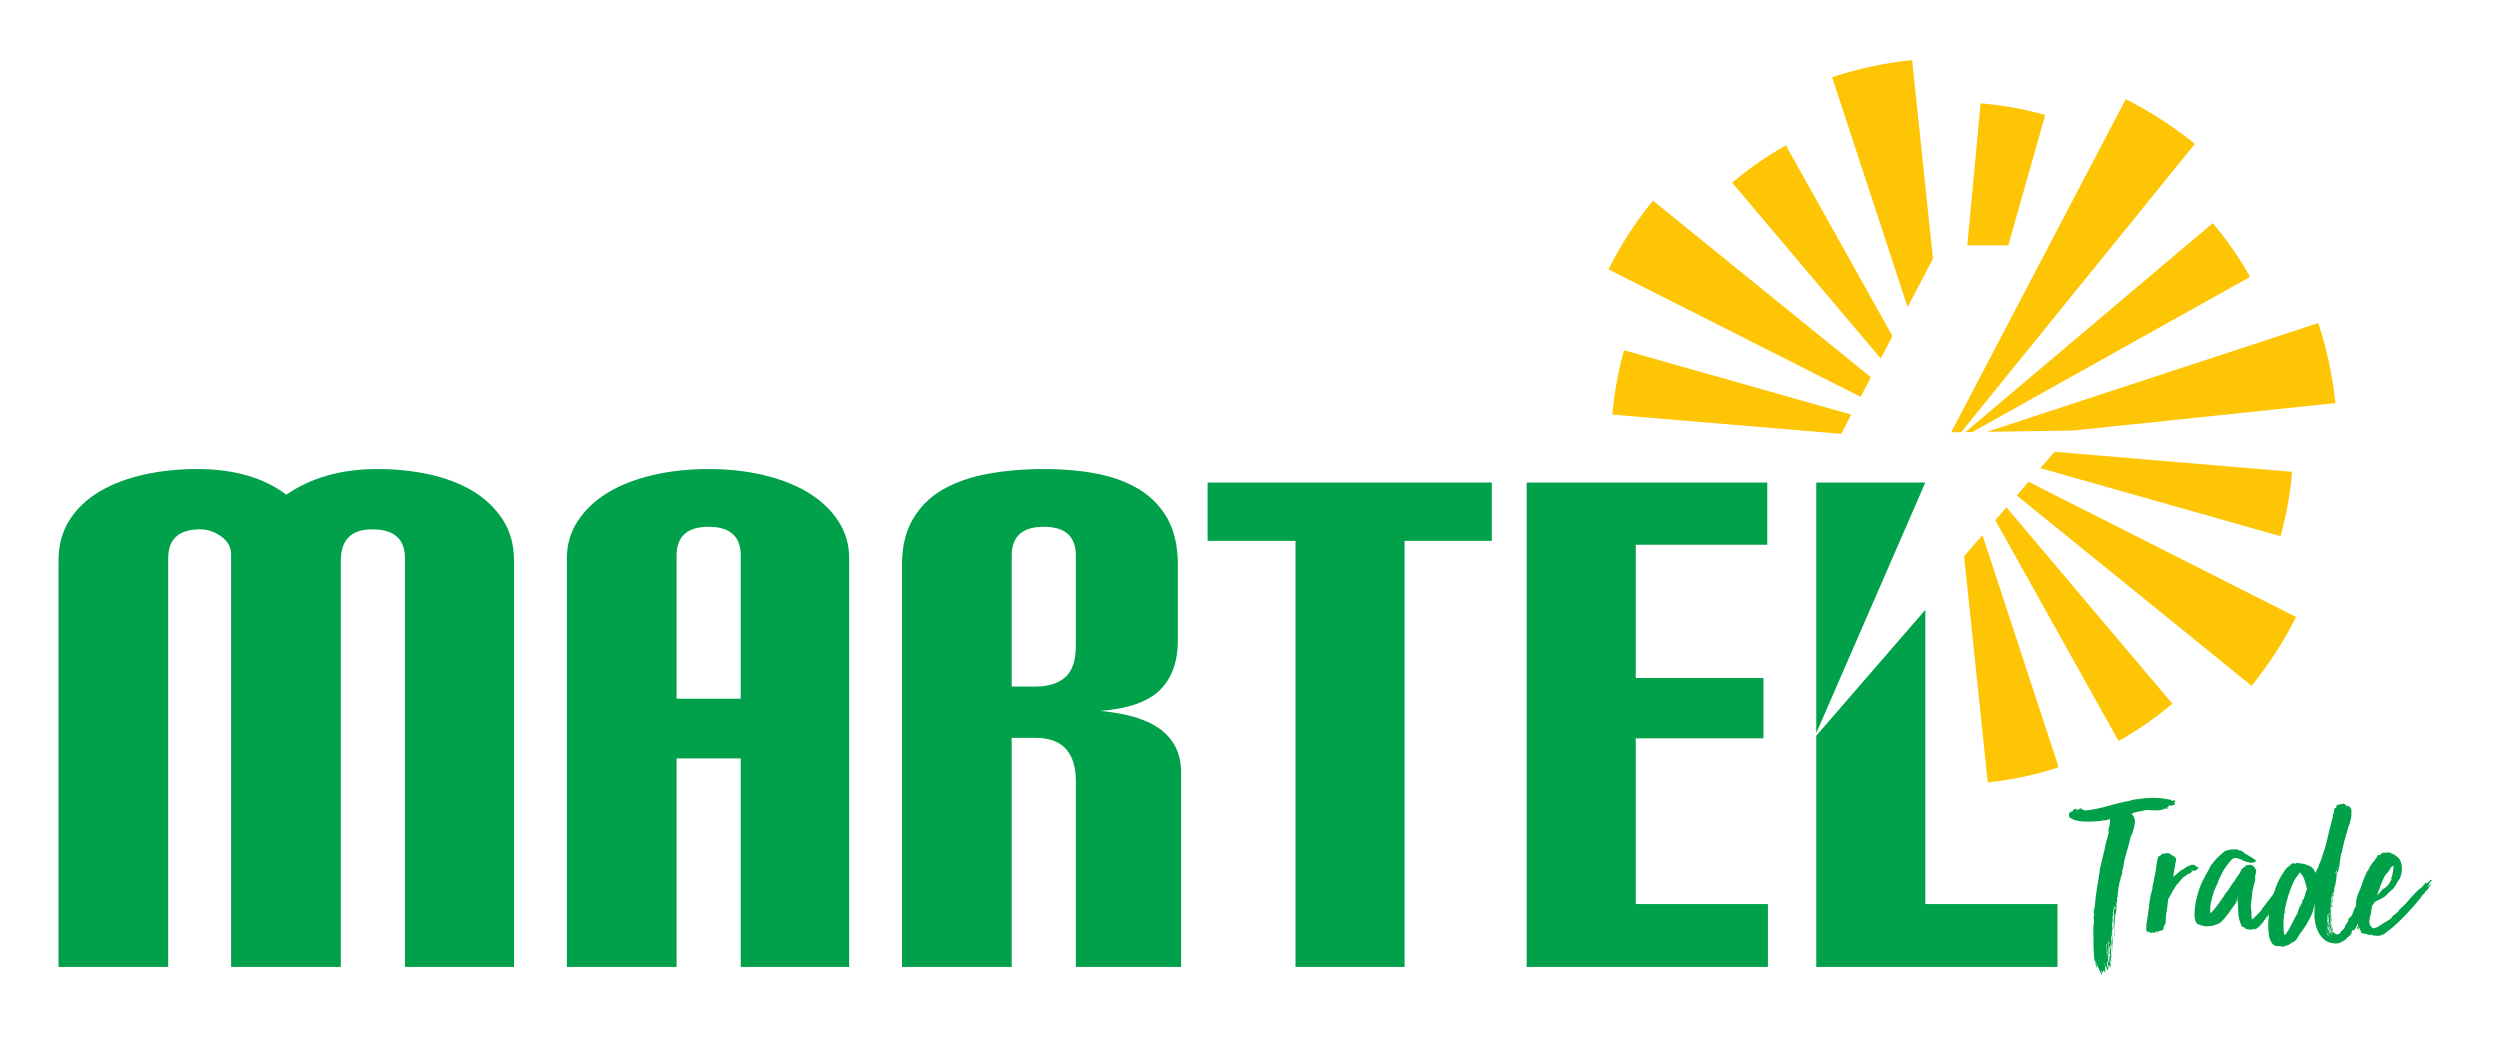 <?xml version="1.0" encoding="UTF-8"?>
<!-- Generator: Adobe Illustrator 27.0.0, SVG Export Plug-In . SVG Version: 6.00 Build 0)  -->
<svg xmlns="http://www.w3.org/2000/svg" xmlns:xlink="http://www.w3.org/1999/xlink" version="1.1" id="Layer_1" x="0px" y="0px" viewBox="0 0 451 191.89" style="enable-background:new 0 0 451 191.89;" xml:space="preserve">
<style type="text/css">
	.st0{fill-rule:evenodd;clip-rule:evenodd;fill:#FFFFFF;}
	.st1{fill:#FDC503;}
	.st2{fill:#00A14A;}
	.st3{fill:#00A149;}
</style>
<rect x="-73" y="-34.252" class="st0" width="595.276" height="283.455"></rect>
<path class="st1" d="M354.324,100.345l4.273,40.803c4.328-0.451,8.614-1.367,12.786-2.733L357.63,96.528l-2.674,3.087  L354.324,100.345z"></path>
<path class="st1" d="M382.194,133.676c3.391-1.896,6.639-4.136,9.696-6.725l-29.925-35.425l-0.051,0.058l-1.963,2.267  L382.194,133.676z"></path>
<path class="st1" d="M363.822,89.381l42.364,34.332c3.165-3.895,5.83-8.058,8.026-12.398l-48.254-24.4L363.822,89.381z"></path>
<path class="st1" d="M411.393,96.724c1.075-3.808,1.776-7.695,2.104-11.61l-42.853-3.607l-2.557,2.951L411.393,96.724z"></path>
<path class="st1" d="M373.965,77.673l47.338-4.957c-0.509-4.889-1.543-9.73-3.086-14.442l-59.764,19.622L373.965,77.673z"></path>
<path class="st1" d="M355.802,77.935l50.109-27.988c-1.895-3.391-4.136-6.639-6.724-9.695l-44.632,37.701L355.802,77.935z"></path>
<path class="st1" d="M353.801,77.964l42.148-52.009c-3.915-3.18-8.1-5.857-12.464-8.058l-31.456,60.005l-0.045,0.087L353.801,77.964  z"></path>
<path class="st1" d="M368.959,20.746c-3.821-1.079-7.724-1.78-11.653-2.107l-2.406,25.636h7.393L368.959,20.746z"></path>
<path class="st1" d="M344.95,10.838c-4.889,0.509-9.729,1.543-14.442,3.086L344.13,55.41l4.573-8.735L344.95,10.838z"></path>
<path class="st1" d="M322.181,26.229c-3.39,1.896-6.639,4.136-9.695,6.724l26.794,31.719l2.116-4.041L322.181,26.229z"></path>
<path class="st1" d="M298.19,36.192c-3.165,3.895-5.831,8.058-8.026,12.398l45.492,23.003l1.852-3.537L298.19,36.192z"></path>
<path class="st1" d="M292.981,63.182c-1.075,3.807-1.776,7.695-2.104,11.611l41.283,3.474l1.818-3.472L292.981,63.182z"></path>
<path class="st2" d="M85.325,88.606c-2.239-1.349-4.844-2.353-7.813-3.008c-2.971-0.655-6.117-0.985-9.433-0.985  c-6.482,0-11.962,1.545-16.436,4.63c-4.09-3.085-9.453-4.63-16.088-4.63c-3.319,0-6.482,0.33-9.491,0.984  c-3.01,0.656-5.672,1.66-7.987,3.009c-2.315,1.351-4.149,3.068-5.498,5.15c-1.35,2.084-2.025,4.554-2.025,7.409v73.267h19.791  l0.001-73.731c0-3.473,1.928-5.209,5.787-5.209c1.311,0,2.564,0.425,3.761,1.273c1.195,0.85,1.794,1.93,1.794,3.241v74.426h19.792  l0.001-73.268c0-3.781,1.89-5.672,5.671-5.672c3.936,0,5.904,1.736,5.904,5.209v73.732h19.676v-73.268  c0-2.854-0.676-5.325-2.026-7.408C89.356,91.674,87.562,89.957,85.325,88.606"></path>
<path class="st2" d="M145.84,88.896c-2.277-1.389-4.959-2.449-8.044-3.182c-3.087-0.733-6.405-1.101-9.954-1.101  c-3.628,0-7.002,0.367-10.127,1.101c-3.125,0.734-5.827,1.793-8.102,3.182c-2.277,1.388-4.071,3.088-5.382,5.092  c-1.314,2.008-1.968,4.244-1.968,6.714v73.732h19.792v-37.62h11.574v37.62h19.561v-73.732c0-2.469-0.656-4.706-1.968-6.714  C149.909,91.984,148.115,90.285,145.84,88.896 M133.629,126.05h-11.574v-25.811c0-3.473,1.928-5.208,5.787-5.208  c3.858,0,5.787,1.735,5.787,5.208V126.05z"></path>
<path class="st2" d="M209.537,131.722c-2.355-1.852-6.038-3.01-11.053-3.472c5.015-0.385,8.603-1.638,10.764-3.761  c2.16-2.122,3.241-5.152,3.241-9.086v-13.426c0-3.317-0.599-6.078-1.794-8.276c-1.197-2.2-2.877-3.973-5.035-5.324  c-2.161-1.35-4.708-2.315-7.639-2.894c-2.933-0.579-6.174-0.869-9.722-0.869c-3.628,0-7.003,0.29-10.128,0.869  c-3.124,0.578-5.826,1.524-8.102,2.835c-2.276,1.314-4.071,3.088-5.382,5.325c-1.313,2.239-1.967,4.977-1.967,8.219v72.573h19.792  V133.11h4.283c4.862,0,7.292,2.624,7.292,7.871l-0.001,33.453h18.982l0.001-35.074C213.068,136.12,211.89,133.573,209.537,131.722   M194.086,116.444c0,2.702-0.637,4.612-1.91,5.729c-1.273,1.12-3.067,1.678-5.382,1.678h-4.283v-23.612  c0-3.472,1.928-5.209,5.788-5.208c3.857,0,5.787,1.736,5.787,5.208V116.444z"></path>
<polygon class="st2" points="217.852,97.578 233.709,97.578 233.708,174.434 253.385,174.434 253.385,97.578 269.126,97.578   269.126,87.045 217.852,87.045 "></polygon>
<polygon class="st2" points="295.091,133.191 318.124,133.191 318.124,122.311 295.091,122.311 295.091,98.273 318.818,98.273   318.818,87.045 275.415,87.045 275.415,174.434 318.934,174.434 318.934,163.092 295.09,163.092 "></polygon>
<polygon class="st2" points="327.654,87.045 327.654,132.247 347.33,87.045 "></polygon>
<polygon class="st2" points="327.654,174.435 371.173,174.435 371.173,163.092 347.33,163.092 347.33,110.014 327.654,132.727 "></polygon>
<path class="st3" d="M391.703,161.397c0,0.08-0.026,0.172-0.08,0.278L391.703,161.397z M394.289,157.977l-0.08,0.119  c-0.053,0-0.04-0.04,0.04-0.119c-0.265,0.159-0.517,0.385-0.756,0.676c-0.239,0.292-0.437,0.544-0.597,0.756  c-0.026,0-0.053,0.013-0.079,0.04c-0.053,0.053-0.08,0.093-0.08,0.119c-0.026-0.053-0.06-0.026-0.099,0.08  c-0.04,0.106-0.086,0.186-0.139,0.239l-0.199,0.278v0.079c-0.159,0.186-0.278,0.358-0.358,0.517  c-0.08,0.159-0.172,0.331-0.278,0.517l-0.557,1.034v0.318c-0.026,0.185-0.046,0.312-0.06,0.378c-0.013,0.066-0.02,0.119-0.02,0.159  c0,0.04-0.007,0.112-0.02,0.219c-0.013,0.106-0.033,0.291-0.06,0.557c-0.079,0.371-0.132,0.656-0.159,0.855  c-0.026,0.199-0.047,0.378-0.06,0.537c-0.013,0.159-0.02,0.331-0.02,0.517c0,0.186-0.013,0.437-0.04,0.756  c-0.079,0.053-0.119,0.093-0.119,0.119c0,0.026-0.013,0.053-0.04,0.079c0,0.053-0.013,0.099-0.04,0.139  c-0.027,0.04-0.04,0.073-0.04,0.1c-0.053,0.08-0.073,0.172-0.06,0.278c0.013,0.106-0.007,0.199-0.06,0.278  c-0.026-0.079-0.02-0.172,0.02-0.278c0.04-0.106,0.033-0.186-0.02-0.239c-0.026,0.106-0.04,0.225-0.04,0.358  c0,0.133-0.013,0.239-0.04,0.318c-0.08,0-0.126,0.013-0.139,0.04c-0.013,0.026-0.047,0.04-0.1,0.04v-0.04  c-0.053,0.053-0.172,0.106-0.358,0.159c-0.185,0.053-0.305,0.053-0.358,0c-0.027,0.027-0.04,0.08-0.04,0.159  c0,0.08-0.026,0.133-0.079,0.159c0,0-0.013,0-0.04,0v-0.318c0,0-0.013,0.093-0.04,0.278c-0.026-0.053-0.047-0.106-0.06-0.159  c-0.013-0.053-0.033-0.093-0.06-0.119c0,0.212-0.013,0.318-0.04,0.318s-0.04-0.046-0.04-0.139c0-0.093-0.027-0.166-0.08-0.219  c-0.053,0.106-0.053,0.192,0,0.259c0.053,0.066,0.066,0.099,0.04,0.099c-0.053,0.027-0.132,0.027-0.238,0  c-0.106-0.026-0.172-0.079-0.199-0.159c-0.106,0.106-0.159,0.159-0.159,0.159c-0.027,0.027-0.04,0.027-0.04,0h-0.278  c-0.053-0.079-0.099-0.119-0.139-0.119c-0.04,0-0.086-0.053-0.139-0.159c-0.053,0-0.073,0.033-0.06,0.1  c0.013,0.066-0.007,0.126-0.06,0.179c-0.106-0.106-0.186-0.219-0.239-0.338c-0.053-0.119-0.106-0.245-0.159-0.378  c0-0.053,0.013-0.066,0.04-0.04c0.026,0.026,0.04,0.013,0.04-0.04c-0.026-0.451,0.007-0.901,0.1-1.352  c0.093-0.451,0.165-0.928,0.219-1.432l0.119-0.795c0.027-0.345,0.053-0.61,0.08-0.795c0.027-0.185,0.047-0.345,0.06-0.477  c0.013-0.133,0.04-0.285,0.08-0.458c0.04-0.172,0.086-0.431,0.139-0.776l0.278-0.994c0-0.027,0.007-0.066,0.02-0.119  c0.013-0.053,0.007-0.093-0.02-0.119c0.133-0.689,0.278-1.405,0.437-2.148c0.159-0.742,0.279-1.498,0.358-2.267v-0.159  c0.053-0.053,0.08-0.186,0.08-0.398c0-0.053,0.013-0.086,0.04-0.099c0.027-0.013,0.04-0.046,0.04-0.099  c0.027-0.291,0.133-0.477,0.318-0.557c0.185-0.079,0.345-0.212,0.477-0.398c0.133,0,0.318-0.02,0.557-0.06  c0.238-0.04,0.411-0.073,0.517-0.099c0.08,0,0.133,0.027,0.159,0.08c0.026,0.053,0.066,0.053,0.119,0  c0.132,0.132,0.318,0.259,0.557,0.378c0.239,0.119,0.424,0.272,0.557,0.457c0.106,0.186,0.113,0.398,0.02,0.636  c-0.093,0.239-0.139,0.49-0.139,0.756c-0.053,0.318-0.113,0.649-0.179,0.994s-0.113,0.676-0.139,0.994l0.517-0.398  c0.345-0.371,0.696-0.656,1.054-0.855c0.358-0.199,0.723-0.431,1.094-0.696c0.212-0.027,0.365-0.073,0.458-0.139  c0.093-0.066,0.258-0.099,0.497-0.099c0.186,0,0.331,0.093,0.438,0.278h0.04c0.026,0.053,0.119,0.093,0.278,0.119  c0.159,0.027,0.199,0.146,0.119,0.358v-0.08c0-0.079-0.04-0.079-0.119,0c0,0.08-0.013,0.126-0.04,0.139  c-0.027,0.013-0.013,0.047,0.04,0.099c-0.053,0.027-0.133,0.013-0.239-0.04c0,0.053-0.026,0.133-0.079,0.239  c0-0.027-0.013-0.04-0.04-0.04c-0.053,0-0.093-0.013-0.119-0.04c-0.053,0-0.106,0.007-0.159,0.02  c-0.053,0.013-0.066,0.06-0.04,0.139c-0.159-0.079-0.259-0.139-0.298-0.179c-0.04-0.04-0.113-0.033-0.219,0.02  c0.027,0.027,0.073,0.047,0.139,0.06c0.066,0.013,0.099,0.046,0.099,0.099s-0.007,0.066-0.02,0.04  c-0.013-0.027-0.02-0.013-0.02,0.04c-0.133,0.08-0.245,0.166-0.338,0.258c-0.093,0.093-0.206,0.153-0.338,0.179  c0-0.053,0.013-0.079,0.04-0.079c0.026,0,0.04-0.053,0.04-0.159l-0.119,0.238l-0.04-0.04c-0.053,0.053-0.099,0.093-0.139,0.119  c-0.04,0.026-0.086,0.08-0.139,0.159v-0.04c-0.053,0.026-0.093,0.04-0.119,0.04V157.977z M377.863,173.686  c0,0,0.013,0.013,0.04,0.04L377.863,173.686z M381.323,164.022c0,0.027-0.007,0.04-0.02,0.04c-0.013,0-0.02,0.013-0.02,0.04  L381.323,164.022z M380.925,169.033v-0.04h0.04L380.925,169.033z M381.124,165.493c0,0.027-0.007,0.046-0.02,0.06  c-0.013,0.013-0.02,0.033-0.02,0.06C381.084,165.56,381.098,165.52,381.124,165.493z M380.886,171.896v-0.199V171.896z   M380.925,169.033v0.159c0-0.027-0.007-0.04-0.02-0.04s-0.02-0.013-0.02-0.04L380.925,169.033z M381.244,164.937  c-0.027-0.053-0.033-0.093-0.02-0.119c0.013-0.026,0.007-0.066-0.02-0.119C381.23,164.725,381.244,164.804,381.244,164.937z   M378.062,174.124c-0.053-0.053-0.073-0.093-0.06-0.119c0.013-0.027,0.007-0.066-0.02-0.119  C378.035,173.991,378.062,174.071,378.062,174.124z M377.386,167.8c-0.053,0.026-0.066,0.02-0.04-0.02  c0.026-0.04,0.04-0.086,0.04-0.139c0.027,0,0.04,0.02,0.04,0.06C377.426,167.74,377.412,167.773,377.386,167.8z M381.045,168.277  c-0.026,0-0.013-0.079,0.04-0.238c0.053,0,0.06,0.033,0.02,0.099C381.065,168.204,381.045,168.251,381.045,168.277z   M381.244,164.937c0,0.08,0.007,0.166,0.02,0.259c0.013,0.093-0.007,0.139-0.06,0.139L381.244,164.937z M382.318,159.886  c-0.053-0.027-0.066-0.073-0.04-0.139c0.027-0.066,0.053-0.126,0.08-0.179c0,0.053-0.013,0.113-0.04,0.179  C382.291,159.813,382.291,159.859,382.318,159.886z M380.925,167.8c-0.026,0.106-0.026,0.199,0,0.278  c-0.026-0.053-0.02-0.113,0.02-0.179C380.985,167.833,380.978,167.8,380.925,167.8z M381.045,168.516c-0.053,0-0.053-0.066,0-0.199  c0.027,0,0.04,0.033,0.04,0.099C381.084,168.483,381.071,168.516,381.045,168.516z M381.602,167.84  c-0.053,0.133-0.053,0.225,0,0.278c-0.053,0-0.079-0.046-0.079-0.139C381.522,167.886,381.548,167.84,381.602,167.84z   M380.925,169.192c0.053,0.106,0.04,0.252-0.04,0.437L380.925,169.192z M379.693,174.044c0.106-0.186,0.093-0.252-0.04-0.199  c0.026,0,0.026,0.033,0,0.099C379.626,174.011,379.64,174.044,379.693,174.044z M379.891,174.839c-0.053-0.106-0.053-0.238,0-0.398  V174.839z M380.965,170.902c0.027,0.053,0.04,0.172,0.04,0.358C380.952,171.101,380.939,170.982,380.965,170.902z M381.562,168.516  c-0.106,0-0.139-0.02-0.099-0.06c0.04-0.04,0.06-0.086,0.06-0.139C381.548,168.317,381.562,168.384,381.562,168.516z   M381.005,172.652c-0.053-0.08-0.08-0.186-0.08-0.318c0.027,0.053,0.053,0.099,0.08,0.139  C381.031,172.513,381.031,172.573,381.005,172.652z M380.329,171.936c-0.053,0-0.066-0.02-0.04-0.06  c0.027-0.04,0.013-0.073-0.04-0.099c0.053,0,0.073-0.033,0.06-0.099c-0.013-0.066-0.02-0.126-0.02-0.179  c0.053,0.053,0.073,0.119,0.06,0.199C380.336,171.777,380.329,171.857,380.329,171.936z M380.806,170.862  c0-0.053-0.013-0.086-0.04-0.099c-0.027-0.013-0.013-0.06,0.04-0.139c0.053,0,0.08,0.04,0.08,0.119  C380.886,170.823,380.859,170.862,380.806,170.862z M380.607,172.772c-0.053,0.185-0.04,0.291,0.04,0.318  C380.727,173.01,380.713,172.904,380.607,172.772z M380.528,170.385c0.08-0.212,0.08-0.398,0-0.557V170.385z M381.403,168.993  c-0.027-0.053-0.04-0.119-0.04-0.199v-0.238c-0.026-0.186-0.007-0.199,0.06-0.04C381.489,168.675,381.482,168.834,381.403,168.993z   M381.641,163.425c-0.133,0.159-0.192,0.312-0.179,0.457c0.013,0.146-0.02,0.285-0.1,0.418c0.106-0.132,0.172-0.258,0.199-0.378  C381.588,163.803,381.615,163.637,381.641,163.425z M380.011,171.141c0-0.132,0.013-0.285,0.04-0.457  c0.026-0.172-0.013-0.338-0.119-0.497c0.026,0.371,0.04,0.716,0.04,1.034c0,0.318,0,0.65,0,0.994c0,0,0.013-0.026,0.04-0.079  V171.141z M380.965,170.902c-0.026-0.371-0.02-0.769,0.02-1.193c0.04-0.424,0.073-0.822,0.099-1.193  c0.027,0.345,0.027,0.723,0,1.134C381.058,170.06,381.018,170.478,380.965,170.902z M381.084,172.135c0-0.106,0-0.219,0-0.338  c0-0.119,0.013-0.272,0.04-0.457c0-0.292-0.007-0.597-0.02-0.915c-0.013-0.318,0.02-0.689,0.099-1.114  c-0.026,0.477-0.04,0.941-0.04,1.392S381.137,171.631,381.084,172.135z M380.249,172.016c-0.053,0.265,0,0.477,0.159,0.636  c0-0.451-0.013-0.901-0.04-1.352c-0.027-0.451-0.013-0.915,0.04-1.392c-0.053,0-0.079-0.013-0.079-0.04  c0-0.027-0.013-0.04-0.04-0.04c0,0.291,0,0.603,0,0.935c0,0.331-0.026,0.683-0.079,1.054  C380.21,171.923,380.223,171.989,380.249,172.016z M380.528,173.527c0.053-0.212,0.04-0.384-0.04-0.517  c-0.08-0.132-0.013-0.305,0.199-0.517c-0.053,0-0.079,0-0.079,0c0.106-0.106,0.093-0.199-0.04-0.279  c0.053-0.53,0.04-1.061-0.04-1.591c0,0.053-0.013,0.106-0.04,0.159c-0.027,0.053-0.027,0.093,0,0.119c0,0,0,0.013,0,0.04  c-0.053,0.318-0.066,0.63-0.04,0.935c0.026,0.305,0.013,0.617-0.04,0.935v-0.159c-0.053,0.053-0.086,0.079-0.099,0.079  c-0.013,0-0.033,0.027-0.06,0.08c0.053,0.106,0.073,0.258,0.06,0.457c-0.013,0.199,0.007,0.338,0.06,0.418  c0.053-0.106,0.073-0.219,0.059-0.338c-0.013-0.119-0.007-0.205,0.02-0.259L380.528,173.527z M381.124,165.454  c-0.053,0.027-0.08,0.066-0.08,0.119c0,0.053,0,0.106,0,0.159c0-0.026,0.013-0.053,0.04-0.079v0.159h-0.04v0.079  c0.027,0,0.04-0.013,0.04-0.04c0-0.026,0.013-0.026,0.04,0c-0.027-0.053-0.013-0.153,0.04-0.298c0.053-0.146,0.066-0.152,0.04-0.02  c0,0.265-0.04,0.51-0.119,0.736c-0.079,0.225-0.106,0.471-0.079,0.736c0.053-0.053,0.079-0.126,0.079-0.219c0-0.093,0-0.166,0-0.219  c0.027,0.053,0.046,0.093,0.06,0.119c0.013,0.027,0.02,0.066,0.02,0.119c0,0-0.013-0.013-0.04-0.04  c-0.027-0.027-0.04,0.007-0.04,0.1c0,0.093-0.013,0.152-0.04,0.179c0,0.133,0.007,0.252,0.02,0.358s0.02,0.225,0.02,0.358  l-0.04,0.04c-0.026,0.159-0.047,0.331-0.06,0.517c-0.013,0.186-0.02,0.371-0.02,0.557c-0.106,0.08-0.159,0.199-0.159,0.358  c0,0.026,0.027-0.013,0.08-0.119c0,0.08-0.013,0.179-0.04,0.298c-0.027,0.119-0.027,0.219,0,0.299c0-0.027,0.007-0.04,0.02-0.04  c0.013,0,0.02-0.013,0.02-0.04c0.026,0.159,0.026,0.311,0,0.457c-0.027,0.146-0.04,0.299-0.04,0.458  c-0.027,0.053-0.046,0.066-0.06,0.04c-0.013-0.026-0.047-0.04-0.099-0.04c-0.026,0.133-0.033,0.245-0.02,0.338  c0.013,0.093,0.02,0.206,0.02,0.338c0.08-0.053,0.106-0.106,0.08-0.159c-0.027-0.053,0-0.106,0.08-0.159v1.909  c-0.027,0.053-0.033,0.099-0.02,0.139c0.013,0.04,0.007,0.086-0.02,0.139c0.027,0.053,0.047,0.133,0.06,0.239  c0.013,0.106-0.007,0.199-0.06,0.278c0-0.053,0.007-0.126,0.02-0.219c0.013-0.093,0.007-0.165-0.02-0.219  c-0.132,0.185-0.159,0.411-0.079,0.676c0.079,0.265,0.079,0.451,0,0.557c-0.053-0.053-0.08-0.1-0.08-0.139  c0-0.04-0.026-0.086-0.08-0.139c-0.053,0.053-0.066,0.146-0.04,0.278c0.027,0.133,0.04,0.265,0.04,0.398  c-0.053-0.186-0.093-0.331-0.119-0.437c-0.027-0.106-0.066-0.212-0.119-0.318c-0.027,0.133-0.007,0.245,0.059,0.338  c0.066,0.093,0.073,0.232,0.02,0.418c-0.132-0.53-0.199-1.007-0.199-1.432c-0.133,0.186-0.172,0.391-0.119,0.617  c0.053,0.225,0.093,0.418,0.119,0.577c0.026,0.053,0.046,0.053,0.06,0c0.013-0.053,0.02-0.053,0.02,0  c-0.026,0.133-0.033,0.232-0.02,0.298c0.013,0.066,0.02,0.139,0.02,0.219c-0.212-0.212-0.358-0.517-0.437-0.915  c-0.053,0.053-0.053,0.106,0,0.159c-0.026,0.027-0.04,0.02-0.04-0.02c0-0.04-0.027-0.047-0.08-0.02  c0.027,0.292,0.04,0.504,0.04,0.636c0,0.133,0.026,0.358,0.079,0.676c-0.053-0.132-0.073-0.212-0.06-0.239  c0.013-0.026-0.033-0.093-0.139-0.199c-0.053,0.026-0.066,0.066-0.04,0.119c0.027,0.053,0.027,0.106,0,0.159  c-0.053,0.053-0.066,0.027-0.04-0.08c0.027-0.106,0.013-0.185-0.04-0.238c-0.133,0.026-0.199,0.086-0.199,0.179  c0,0.093-0.026,0.166-0.079,0.219c-0.053-0.212-0.119-0.385-0.199-0.517c0,0.159,0.02,0.298,0.06,0.417  c0.04,0.119,0.06,0.245,0.06,0.378c-0.027-0.053-0.093-0.08-0.199-0.08c0-0.053,0.013-0.093,0.04-0.119  c0.026-0.026,0.026-0.053,0-0.079c-0.027,0-0.04,0.026-0.04,0.079c-0.132-0.371-0.285-0.716-0.457-1.034  c-0.172-0.318-0.285-0.649-0.338-0.994c0,0.159,0.02,0.318,0.06,0.477c0.04,0.159,0.046,0.358,0.02,0.597  c-0.106-0.212-0.172-0.458-0.199-0.736c-0.026-0.278-0.079-0.55-0.159-0.815c0,0.053,0.007,0.099,0.02,0.139  c0.013,0.04-0.007,0.086-0.06,0.139c-0.08-0.451-0.126-0.908-0.139-1.372c-0.013-0.464-0.033-0.935-0.06-1.412  c0.027-0.583,0.02-1.16-0.02-1.73c-0.04-0.57-0.033-1.147,0.02-1.73c0-0.133,0.007-0.239,0.02-0.318  c0.013-0.079,0.033-0.159,0.06-0.239c0.026-0.238,0.02-0.471-0.02-0.696c-0.04-0.225-0.033-0.444,0.02-0.656  c0-0.053,0.013-0.119,0.04-0.199c0.027-0.08,0.027-0.146,0-0.199c-0.026-0.053-0.053-0.106-0.08-0.159  c-0.026-0.053-0.026-0.106,0-0.159l0.199-1.074c0.08-0.981,0.206-2.022,0.378-3.122c0.172-1.1,0.338-2.114,0.497-3.042  c0.053-0.08,0.066-0.126,0.04-0.139c-0.026-0.013-0.053-0.033-0.079-0.06c0-0.053,0.013-0.079,0.04-0.079  c0.026,0,0.026-0.013,0-0.04c0.133-0.636,0.285-1.286,0.457-1.949c0.172-0.663,0.325-1.286,0.457-1.869  c0.08-0.451,0.146-0.782,0.199-0.994c0.053-0.212,0.106-0.398,0.159-0.557c0.053-0.159,0.106-0.331,0.159-0.517  c0.053-0.186,0.119-0.477,0.199-0.875c-0.053-0.159-0.059-0.338-0.02-0.537c0.04-0.199,0.086-0.411,0.139-0.636  c0.053-0.225,0.093-0.444,0.119-0.656c0.027-0.212,0.013-0.411-0.04-0.596c-0.133,0.026-0.285,0.079-0.457,0.159  c-0.172,0.079-0.325,0.093-0.457,0.04c-0.053,0-0.08,0.04-0.08,0.119c-0.026,0-0.04-0.04-0.04-0.119  c-0.265,0.08-0.59,0.139-0.975,0.179c-0.384,0.04-0.789,0.066-1.213,0.08c-0.424,0.013-0.835,0.013-1.233,0  c-0.398-0.013-0.742-0.047-1.034-0.099c-0.212-0.026-0.451-0.073-0.716-0.139c-0.265-0.066-0.504-0.179-0.716-0.338  c-0.212-0.027-0.345-0.133-0.398-0.318c-0.053-0.185-0.053-0.411,0-0.676c0.106,0,0.159-0.02,0.159-0.06  c0-0.04,0.04-0.086,0.119-0.139c0.053,0,0.113-0.02,0.179-0.06c0.066-0.04,0.126-0.046,0.179-0.02  c0.053-0.186,0.08-0.278,0.08-0.278c0.106-0.027,0.185-0.073,0.238-0.139c0.053-0.066,0.146-0.073,0.279-0.02  c0.053,0.053,0.086,0.106,0.099,0.159c0.013,0.053,0.033,0.133,0.06,0.239c0.053-0.053,0.06-0.1,0.02-0.139  c-0.04-0.04-0.06-0.086-0.06-0.139c0.08-0.053,0.133-0.06,0.159-0.02c0.026,0.04,0.066,0.046,0.119,0.02c0.026,0,0.026,0.007,0,0.02  c-0.027,0.013-0.027,0.033,0,0.06c0.053-0.106,0.132-0.179,0.238-0.219c0.106-0.04,0.225-0.073,0.358-0.1  c0.027,0.08,0.053,0.113,0.08,0.1c0.026-0.013,0.04,0.046,0.04,0.179c0.053,0.027,0.08,0.027,0.08,0c0-0.027,0.026-0.04,0.079-0.04  c0,0.053,0.027,0.079,0.08,0.079c0.185,0,0.305,0.027,0.358,0.08c1.299-0.133,2.678-0.411,4.136-0.835  c1.458-0.424,2.81-0.742,4.057-0.955c0-0.026,0.006-0.04,0.02-0.04s0.02-0.013,0.02-0.04c1.114-0.212,2.287-0.345,3.52-0.398  c1.233-0.053,2.446,0.066,3.639,0.358c0.08,0.159,0.199,0.206,0.358,0.139c0.159-0.066,0.292-0.073,0.398-0.02  c0.027,0.106,0.027,0.172,0,0.199c-0.026,0.026-0.04,0.066-0.04,0.119c-0.053-0.027-0.086-0.033-0.099-0.02  c-0.013,0.013-0.033,0.02-0.06,0.02c0.026,0.053,0.06,0.093,0.1,0.119c0.04,0.026,0.073,0.066,0.099,0.119  c-0.053,0.079-0.093,0.132-0.119,0.159c-0.026,0.026-0.053,0.066-0.079,0.119c-0.053,0-0.133,0.007-0.239,0.02  c-0.106,0.013-0.146,0.047-0.119,0.099c-0.239-0.08-0.391-0.106-0.457-0.08c-0.066,0.027-0.113,0.066-0.139,0.119  c-0.026,0.053-0.06,0.106-0.099,0.159c-0.04,0.053-0.139,0.08-0.298,0.08c0.053,0.053,0.119,0.079,0.199,0.079  c0.079,0,0.146,0,0.199,0c0.027,0.053,0.02,0.066-0.02,0.04c-0.04-0.027-0.059-0.027-0.059,0c0.106,0.053,0.126,0.079,0.059,0.079  c-0.066,0-0.139,0-0.218,0c-0.08,0-0.146-0.007-0.199-0.02c-0.053-0.013-0.027-0.006,0.08,0.02c-0.133,0.053-0.258,0.066-0.378,0.04  c-0.119-0.027-0.205,0-0.259,0.079h0.199c-0.186,0.08-0.358,0.126-0.517,0.139c-0.159,0.013-0.292,0.033-0.398,0.06  c-0.53,0.053-1.067,0.046-1.611-0.02c-0.543-0.066-1.041-0.007-1.491,0.179c-0.239,0-0.511,0.04-0.815,0.119  c-0.305,0.079-0.59,0.159-0.855,0.238c0.053,0.053,0.033,0.086-0.06,0.099c-0.093,0.013-0.166,0.047-0.219,0.1  c0.026,0.053,0.047,0.059,0.06,0.02c0.013-0.04,0.047-0.047,0.1-0.02c0.053,0.133,0.159,0.278,0.318,0.437  c0.185,0.424,0.238,0.862,0.159,1.312c-0.08,0.53-0.199,1.008-0.358,1.432c-0.026,0.212-0.06,0.352-0.1,0.417  c-0.04,0.066-0.079,0.119-0.119,0.159c-0.04,0.04-0.079,0.099-0.119,0.179c-0.04,0.08-0.073,0.225-0.099,0.437  c-0.08,0.345-0.152,0.643-0.219,0.895c-0.066,0.252-0.133,0.497-0.199,0.736c-0.066,0.238-0.139,0.484-0.219,0.736  c-0.08,0.252-0.159,0.537-0.239,0.855c-0.133,0.451-0.232,0.914-0.298,1.392c-0.066,0.477-0.166,0.915-0.298,1.312  c0.053,0.239,0.02,0.477-0.099,0.716c-0.119,0.239-0.192,0.49-0.219,0.755v0.04c-0.159,0.451-0.272,0.935-0.338,1.452  c-0.066,0.517-0.126,1.027-0.179,1.531c0-0.026,0.007-0.04,0.02-0.04c0.013,0,0.02-0.027,0.02-0.08c0.053-0.026,0.06,0,0.02,0.08  c-0.04,0.08-0.06,0.146-0.06,0.199h-0.04c0,0.053-0.007,0.08-0.02,0.08c-0.013,0-0.02,0.013-0.02,0.04h0.04  c0,0.027-0.007,0.04-0.02,0.04c-0.013,0-0.02,0.026-0.02,0.079c0.026,0.106,0.033,0.232,0.02,0.378  c-0.013,0.146-0.06,0.272-0.139,0.378c0.079-0.053,0.086-0.007,0.02,0.139c-0.066,0.146-0.073,0.258-0.02,0.338  c0.026,0,0.033-0.02,0.02-0.06c-0.013-0.04-0.007-0.086,0.02-0.139c0.027,0.133,0.02,0.285-0.02,0.458  c-0.04,0.172-0.06,0.325-0.06,0.457c0.053,0.106,0.053,0.225,0,0.358c-0.053,0.133-0.066,0.252-0.04,0.358h-0.079  c-0.053,0.61-0.113,1.2-0.179,1.77c-0.066,0.57-0.073,1.094-0.02,1.571c-0.053,0-0.066-0.08-0.04-0.239  c0.026-0.159,0.013-0.278-0.04-0.358c-0.026,0-0.04,0.027-0.04,0.08s-0.026,0.08-0.079,0.08c0.053-0.186,0.073-0.371,0.06-0.557  c-0.013-0.185-0.007-0.371,0.02-0.557c0-0.053-0.013-0.059-0.04-0.02c-0.027,0.04-0.04,0.047-0.04,0.02l0.199-1.591  c-0.053,0-0.08,0.04-0.08,0.119c0,0.08-0.013,0.119-0.04,0.119c0-0.133-0.007-0.259-0.02-0.378c-0.013-0.119-0.007-0.232,0.02-0.338  c0-0.318,0.066-0.636,0.199-0.955c-0.133,0.106-0.199,0.252-0.199,0.438c0,0-0.013-0.013-0.04-0.04v0.239v-0.04l-0.04,0.278  c-0.027,0.027-0.04,0.053-0.04,0.08c-0.053,0.106-0.066,0.206-0.04,0.298c0.027,0.093,0.027,0.219,0,0.378  c0,0.026-0.013,0.04-0.04,0.04c0,0.053,0,0.073,0,0.059c0-0.013,0.013-0.006,0.04,0.02c0,0.026-0.007,0.053-0.02,0.079  C381.131,165.361,381.124,165.401,381.124,165.454z"></path>
<path class="st3" d="M408.685,165.931c0,0.053-0.007,0.079-0.02,0.079c-0.013,0-0.02,0.013-0.02,0.04  C408.646,166.024,408.659,165.984,408.685,165.931 M403.754,161.596c-0.08,0-0.093,0.013-0.04,0.04L403.754,161.596z   M412.265,158.852c0,0.053-0.026,0.106-0.079,0.159L412.265,158.852z M411.907,160.761c0.053-0.053,0.066-0.106,0.04-0.159  c0,0.053-0.007,0.086-0.02,0.099C411.914,160.714,411.907,160.734,411.907,160.761z M403.555,161.874  c0.106-0.08,0.146-0.159,0.119-0.239L403.555,161.874z M403.794,161.914c-0.133,0.106-0.232,0.239-0.298,0.398  c-0.066,0.159-0.152,0.345-0.258,0.557L403.794,161.914z M411.986,159.408c0.08,0,0.133-0.026,0.159-0.079  c0,0.026,0.013-0.013,0.04-0.119c0.026-0.106,0.066-0.172,0.119-0.199c-0.027,0.08-0.046,0.139-0.06,0.179  c-0.013,0.04-0.02,0.086-0.02,0.139c0.08-0.106,0.119-0.225,0.119-0.358h0.08c0.132-0.265,0.265-0.504,0.398-0.716  c0.132-0.212,0.291-0.424,0.477-0.636c-0.026,0.185-0.079,0.305-0.159,0.358c-0.08,0.053-0.093,0.146-0.04,0.278l0.238-0.318  l-0.278,0.517h-0.079c-0.08,0.186-0.159,0.371-0.239,0.557c-0.08,0.186-0.212,0.345-0.398,0.477c0.026,0.026,0.033,0.04,0.02,0.04  s0.007,0.013,0.06,0.04l-0.477,0.994c0.053-0.027,0.093-0.08,0.119-0.159c0.026-0.08,0.079-0.133,0.159-0.159  c-0.026-0.053-0.026-0.093,0-0.119c0.027-0.027,0.04-0.066,0.04-0.119c0.053,0.026,0.066,0.046,0.04,0.06  c-0.027,0.013-0.04,0.046-0.04,0.099c0.159-0.106,0.258-0.252,0.298-0.437c0.04-0.186,0.126-0.332,0.258-0.438  c0.026,0.053,0.02,0.099-0.02,0.139c-0.04,0.04-0.046,0.086-0.02,0.139c-0.079,0.239-0.186,0.438-0.318,0.597  c-0.133,0.159-0.225,0.371-0.278,0.636c-0.053,0.026-0.073,0.053-0.06,0.079c0.013,0.027-0.007,0.053-0.059,0.08  c-0.053,0.106-0.212,0.351-0.477,0.736c-0.265,0.385-0.563,0.796-0.895,1.233c-0.331,0.437-0.636,0.848-0.915,1.233  c-0.278,0.385-0.444,0.63-0.497,0.736v0.119c-0.053,0.026-0.079,0.053-0.079,0.079c0,0.027-0.013,0.053-0.04,0.08l0.119-0.119  l-0.238,0.278c-0.053,0.053-0.093,0.08-0.119,0.08v-0.04c-0.08,0.079-0.093,0.132-0.04,0.159c-0.079-0.027-0.132,0.007-0.159,0.099  c-0.026,0.093-0.026,0.153,0,0.179h-0.079v0.079c-0.106,0.027-0.186,0.093-0.239,0.199l-0.08,0.199  c-0.053,0.053-0.132,0.133-0.239,0.239c-0.106,0.106-0.225,0.225-0.358,0.358c-0.053,0.079-0.119,0.139-0.199,0.179  c-0.079,0.04-0.132,0.099-0.159,0.179c0.265-0.186,0.57-0.451,0.915-0.795c-0.186,0.212-0.365,0.404-0.537,0.577  c-0.172,0.172-0.404,0.325-0.696,0.457v0.08h0.04h0.04c-0.026,0.053-0.073,0.066-0.139,0.04c-0.066-0.026-0.126-0.026-0.179,0h0.079  c-0.053,0.053-0.093,0.073-0.119,0.06c-0.027-0.013-0.053,0.007-0.08,0.06c0.053-0.133,0-0.172-0.159-0.119  c-0.027-0.026-0.04-0.026-0.04,0c0,0.027-0.013,0.04-0.04,0.04c-0.186,0.053-0.371,0.073-0.557,0.06  c-0.186-0.013-0.345-0.047-0.477-0.099c-0.026,0-0.04,0.013-0.04,0.04c-0.053,0-0.093-0.013-0.119-0.04  c-0.026-0.026-0.066-0.04-0.119-0.04c-0.079-0.133-0.185-0.219-0.318-0.258c-0.133-0.04-0.252-0.086-0.358-0.139  c-0.053-0.053-0.119-0.172-0.199-0.358c-0.08-0.185-0.133-0.345-0.159-0.477c-0.212-0.557-0.325-1.213-0.338-1.969  c-0.013-0.756-0.033-1.438-0.06-2.048c-0.239,0.398-0.471,0.756-0.696,1.074c-0.225,0.318-0.484,0.663-0.776,1.034  c0,0,0,0.027,0,0.08c-0.265,0.292-0.504,0.59-0.716,0.895c-0.212,0.305-0.464,0.563-0.756,0.775v0.119  c-0.186,0.133-0.378,0.245-0.577,0.338c-0.199,0.093-0.418,0.179-0.656,0.259c-0.186,0.079-0.378,0.133-0.577,0.159  c-0.199,0.027-0.404,0.04-0.616,0.04c-0.212,0.027-0.391,0.027-0.537,0c-0.146-0.026-0.298-0.053-0.457-0.079  c-0.133-0.053-0.285-0.106-0.457-0.159c-0.172-0.053-0.325-0.106-0.457-0.159c-0.159-0.106-0.278-0.272-0.358-0.497  c-0.079-0.225-0.133-0.484-0.159-0.776c-0.027-0.292-0.033-0.59-0.02-0.895c0.013-0.305,0.033-0.577,0.06-0.815  c0.106-0.848,0.285-1.697,0.537-2.546c0.252-0.848,0.55-1.617,0.895-2.307c0.186-0.371,0.371-0.729,0.557-1.074  c0.185-0.345,0.384-0.689,0.596-1.034c0.08-0.133,0.146-0.278,0.199-0.437c0.053-0.159,0.146-0.292,0.278-0.398  c0.583-0.795,1.246-1.484,1.988-2.068c0.159-0.212,0.411-0.365,0.755-0.458c0.345-0.093,0.676-0.146,0.994-0.159  c0.318-0.013,0.576-0.013,0.775,0c0.199,0.013,0.219,0.02,0.06,0.02c0.053,0,0.099,0.02,0.139,0.06c0.04,0.04,0.1,0.06,0.179,0.06  c0.026,0.027,0.047,0.047,0.06,0.06c0.013,0.013,0.073,0.007,0.179-0.02c0.079,0.053,0.165,0.093,0.258,0.119  c0.093,0.027,0.179,0.093,0.259,0.199c0.106,0.026,0.179,0.086,0.219,0.179c0.04,0.093,0.126,0.139,0.259,0.139  c0.371,0.212,0.663,0.391,0.875,0.537c0.212,0.146,0.504,0.325,0.875,0.537c0,0.053,0.007,0.093,0.02,0.119  c0.013,0.027,0.02,0.066,0.02,0.119c0,0.053-0.04,0.093-0.119,0.119c-0.08,0.027-0.146,0.066-0.199,0.119c-0.132,0-0.232,0-0.298,0  c-0.066,0-0.165,0.027-0.298,0.08c-0.027,0-0.06-0.013-0.1-0.04c-0.04-0.026-0.086-0.053-0.139-0.079  c-0.079-0.027-0.1-0.02-0.06,0.02c0.04,0.04,0.007,0.033-0.099-0.02c-0.133-0.053-0.272-0.093-0.418-0.119  c-0.146-0.027-0.285-0.066-0.418-0.119c-0.133-0.053-0.258-0.119-0.378-0.199c-0.119-0.079-0.285-0.146-0.497-0.199  c-0.133-0.053-0.272-0.093-0.418-0.119c-0.146-0.027-0.285-0.027-0.418,0c-0.053,0-0.113,0.02-0.179,0.06  c-0.066,0.04-0.139,0.086-0.219,0.139c-0.822,0.849-1.458,1.737-1.909,2.665c0,0.053-0.007,0.08-0.02,0.08  c-0.013,0-0.02,0.013-0.02,0.04l-0.517,1.034c0,0.053-0.007,0.112-0.02,0.179c-0.013,0.066-0.046,0.166-0.099,0.298  c0,0.027-0.007,0.04-0.02,0.04c-0.013,0-0.02,0.013-0.02,0.04l-0.04,0.04c-0.079,0.133-0.159,0.298-0.239,0.497  c-0.079,0.199-0.146,0.364-0.199,0.497c-0.08,0.159-0.146,0.292-0.199,0.398c-0.053,0.106-0.079,0.212-0.079,0.318  c-0.159,0.53-0.305,1.087-0.437,1.67c-0.133,0.583-0.172,1.246-0.119,1.989c0.371-0.345,0.689-0.696,0.954-1.054  c0.265-0.358,0.53-0.709,0.795-1.054c0.132-0.265,0.292-0.497,0.477-0.696c0.186-0.199,0.318-0.418,0.398-0.656  c0.292-0.318,0.557-0.663,0.795-1.034c0.239-0.371,0.464-0.729,0.676-1.074c0.027-0.08,0.04-0.099,0.04-0.06  c0,0.04,0.013,0.06,0.04,0.06c0.212-0.398,0.484-0.815,0.815-1.253c0.332-0.437,0.537-0.842,0.617-1.213  c0.053,0,0.08,0.013,0.08,0.04c0,0.027,0.026,0.027,0.079,0v-0.159c0.133,0,0.226-0.053,0.279-0.159s0.146-0.133,0.278-0.08  c0.053-0.053,0.059-0.099,0.02-0.139c-0.04-0.04-0.06-0.086-0.06-0.139c0.053,0,0.093,0.007,0.119,0.02  c0.027,0.013,0.053,0.02,0.08,0.02c0-0.053,0.053-0.079,0.159-0.079c0.08-0.027,0.106-0.04,0.08-0.04c-0.027,0-0.04-0.013-0.04-0.04  c0.053,0.027,0.099,0.047,0.139,0.06c0.04,0.013,0.086,0.02,0.139,0.02c0.053-0.106,0.146-0.133,0.278-0.08  c0.132,0.053,0.212,0.106,0.238,0.159c0.027-0.026,0.033-0.053,0.02-0.079c-0.013-0.027,0.007-0.04,0.06-0.04s0.066,0.02,0.04,0.06  c-0.026,0.04-0.026,0.073,0,0.1c0.08-0.027,0.106-0.066,0.08-0.119c-0.027-0.053-0.04-0.106-0.04-0.159  c0.079,0.08,0.106,0.166,0.079,0.259c-0.026,0.093,0.027,0.166,0.159,0.219v-0.079v-0.08c0.053,0.027,0.08,0.086,0.08,0.179  c0,0.093,0.04,0.192,0.119,0.299c0.133,0.053,0.199,0.185,0.199,0.398c0,0.132-0.033,0.311-0.099,0.537  c-0.066,0.225-0.1,0.404-0.1,0.537c0.053,0.318,0.026,0.643-0.08,0.974s-0.185,0.656-0.239,0.974  c-0.079,0.212-0.132,0.424-0.159,0.636c-0.026,0.212-0.053,0.464-0.079,0.756c-0.08,0.557-0.139,1.061-0.179,1.511  c-0.04,0.451-0.007,0.994,0.1,1.63c-0.053,0.186-0.06,0.378-0.02,0.576c0.04,0.199,0.073,0.405,0.099,0.617  c0.185-0.079,0.318-0.186,0.398-0.318c0.079-0.133,0.199-0.239,0.358-0.318c0.159-0.212,0.352-0.417,0.577-0.616  c0.225-0.199,0.404-0.444,0.537-0.736c0.079-0.079,0.239-0.278,0.477-0.596c0.239-0.318,0.497-0.663,0.776-1.034  c0.278-0.371,0.544-0.716,0.795-1.034c0.252-0.318,0.444-0.544,0.577-0.676c0.026-0.08,0.06-0.166,0.099-0.258  c0.04-0.093,0.086-0.113,0.139-0.06c0.132-0.079,0.232-0.212,0.298-0.398c0.066-0.186,0.152-0.331,0.258-0.437  c0.053-0.106,0.119-0.206,0.199-0.298c0.08-0.093,0.146-0.192,0.199-0.298c0-0.053,0.007-0.099,0.02-0.139  c0.013-0.04,0.033-0.099,0.06-0.179c0.026,0,0.059-0.02,0.099-0.059c0.04-0.04,0.086-0.073,0.139-0.1  c0.053,0.053,0.046,0.126-0.02,0.219c-0.066,0.093-0.113,0.166-0.139,0.219c0.053,0.053,0.066,0.106,0.04,0.159  c-0.026,0.053-0.026,0.093,0,0.119h0.04C412.053,159.196,411.986,159.329,411.986,159.408z"></path>
<path class="st3" d="M427.895,159.647v0.08V159.647z M427.815,158.414c-0.026,0-0.026-0.013,0-0.04V158.414z M425.588,161.954  c0.026,0,0.04,0.007,0.04,0.02c0,0.013-0.013,0.02-0.04,0.02V161.954z M415.128,162.988c0,0,0.013-0.013,0.04-0.04L415.128,162.988z   M419.861,165.812c0,0.026,0.013,0.04,0.04,0.04L419.861,165.812z M420.776,162.789c-0.027,0-0.04-0.013-0.04-0.04v-0.04  L420.776,162.789z M421.531,158.136c0-0.027,0.013-0.053,0.04-0.08c0,0.027-0.007,0.04-0.02,0.04  C421.538,158.096,421.531,158.109,421.531,158.136z M420.497,162.59v0.04c0-0.027,0.007-0.04,0.02-0.04  c0.013,0,0.02-0.013,0.02-0.04L420.497,162.59z M420.577,165.175v-0.08V165.175z M420.418,161.874c0.027,0,0.04-0.027,0.04-0.08  L420.418,161.874z M420.656,163.982c-0.053,0-0.08,0.027-0.08,0.08C420.577,164.035,420.603,164.009,420.656,163.982z   M428.014,159.05c0,0,0.026,0,0.079,0H428.014z M424.355,168.198c0,0.026-0.013,0.04-0.04,0.04c-0.027,0.027-0.04,0.04-0.04,0.04  c0-0.026,0.013-0.04,0.04-0.04C424.342,168.238,424.355,168.224,424.355,168.198z M420.736,162.59v-0.04c0,0-0.013,0-0.04,0  L420.736,162.59z M420.338,167.442c0-0.026-0.013-0.04-0.04-0.04c-0.026,0-0.04-0.013-0.04-0.04  C420.259,167.389,420.285,167.416,420.338,167.442z M425.19,167.8c0-0.027,0.013-0.04,0.04-0.04  C425.23,167.76,425.217,167.773,425.19,167.8z M420.537,161.914v-0.04c0,0-0.013,0.013-0.04,0.04H420.537z M422.366,154.238  c0-0.053,0.013-0.106,0.04-0.159C422.38,154.132,422.366,154.185,422.366,154.238z M420.617,162.272c0,0,0.013-0.013,0.04-0.04  c0.026,0,0.04,0.013,0.04,0.04c0,0.026-0.013,0.026-0.04,0H420.617z M421.73,157.5v0.04c-0.026,0-0.04-0.013-0.04-0.04H421.73z   M420.696,165.016c-0.026,0-0.04-0.04-0.04-0.119c0,0.026,0.007,0.047,0.02,0.06C420.69,164.97,420.696,164.99,420.696,165.016z   M427.099,161.158c0-0.026,0.02-0.033,0.06-0.02c0.04,0.013,0.06,0.007,0.06-0.02h-0.08  C427.113,161.145,427.099,161.158,427.099,161.158z M421.134,160.681c0.026,0.026,0.026,0.046,0,0.06  c-0.027,0.013-0.04,0.033-0.04,0.06C421.094,160.748,421.107,160.708,421.134,160.681z M421.014,168.476  c0,0.027,0.013,0.046,0.04,0.06c0.026,0.013,0.04,0.007,0.04-0.02c-0.026,0-0.033-0.013-0.02-0.04  C421.087,168.45,421.067,168.45,421.014,168.476z M421.054,159.647c0.026-0.027,0.04-0.08,0.04-0.159  C421.067,159.541,421.054,159.594,421.054,159.647z M428.292,159.806v-0.079h0.08L428.292,159.806z M428.173,158.852  c-0.053-0.053-0.053-0.08,0-0.08h0.04C428.213,158.825,428.2,158.852,428.173,158.852z M420.497,162.153v-0.159v-0.08V162.153z   M427.895,161.039c0.026,0.053,0.053,0.08,0.079,0.08c0.027,0,0.04,0.013,0.04,0.04v0.04  C428.014,161.198,427.974,161.145,427.895,161.039z M420.418,162.988c0.027-0.026,0.027-0.04,0-0.04v-0.04  c-0.026,0.026-0.04,0.079-0.04,0.159L420.418,162.988z M419.821,168.277c0-0.026,0.013-0.04,0.04-0.04v0.04c0,0,0-0.026,0-0.079  c-0.027-0.053-0.046-0.06-0.06-0.02C419.788,168.218,419.795,168.251,419.821,168.277z M420.577,163.783  c0.053,0.026,0.06,0.046,0.02,0.06c-0.04,0.013-0.046,0.033-0.02,0.06c-0.053,0-0.066-0.013-0.04-0.04  C420.564,163.836,420.577,163.81,420.577,163.783z M428.451,159.011c0.053,0,0.06,0.013,0.02,0.04  c-0.04,0.027-0.046,0.08-0.02,0.159C428.425,159.104,428.425,159.037,428.451,159.011z M420.06,168.238  c0.053,0,0.08-0.02,0.08-0.059c0-0.04-0.013-0.06-0.04-0.06L420.06,168.238z M420.537,164.579c-0.026-0.027-0.026-0.047,0-0.06  c0.027-0.013,0.04-0.033,0.04-0.059c0.053,0,0.06,0.013,0.02,0.04C420.557,164.526,420.537,164.552,420.537,164.579z   M428.531,157.937c0.026,0.027,0.04,0.093,0.04,0.199L428.531,157.937z M420.855,167.72c-0.026,0-0.04-0.026-0.04-0.079  c0-0.053,0.013-0.08,0.04-0.08C420.908,167.561,420.908,167.614,420.855,167.72z M420.457,169.113  c-0.053-0.08-0.119-0.119-0.199-0.119L420.457,169.113z M420.457,169.033c0.053,0.133,0.066,0.199,0.04,0.199  C420.55,169.099,420.537,169.033,420.457,169.033z M420.06,165.772c0,0.026,0.007,0.066,0.02,0.119  c0.013,0.053,0.007,0.106-0.02,0.159c0-0.053-0.007-0.106-0.02-0.159C420.027,165.838,420.033,165.798,420.06,165.772z   M427.417,162.471c-0.026,0-0.046-0.033-0.06-0.099c-0.013-0.066,0.007-0.099,0.06-0.099V162.471z M420.457,163.067  c0,0,0.013-0.013,0.04-0.04c0-0.027,0.013-0.053,0.04-0.08v-0.119c0,0.027-0.013,0.053-0.04,0.08v0.04  C420.471,162.975,420.457,163.014,420.457,163.067z M420.338,168.596c-0.053,0-0.066,0.013-0.04,0.04  c0.027,0.027,0.066,0.04,0.119,0.04c0,0-0.013-0.027-0.04-0.08H420.338z M421.412,158.017l0.04,0.079  c0-0.132-0.013-0.199-0.04-0.199V158.017z M426.98,161.278c-0.053-0.079-0.053-0.159,0-0.239  C426.9,161.145,426.9,161.225,426.98,161.278z M427.974,159.448c0.027,0,0.047,0.047,0.06,0.139c0.013,0.093,0.02,0.166,0.02,0.219  L427.974,159.448z M428.014,159.289c0.026,0,0.04,0.027,0.04,0.08c-0.026,0.026-0.04,0.053-0.04,0.079v-0.04  c-0.027-0.053-0.027-0.079,0-0.079C428.04,159.329,428.04,159.316,428.014,159.289z M419.622,166.925  c0.053-0.053,0.04-0.119-0.04-0.199v0.159C419.583,166.885,419.596,166.899,419.622,166.925z M420.815,168.118h-0.079v0.119h0.079  V168.118z M427.378,162.59c0.027,0.053,0.033,0.086,0.02,0.099c-0.013,0.013-0.02,0.047-0.02,0.099  c-0.053-0.053-0.08-0.099-0.08-0.139C427.298,162.61,427.325,162.59,427.378,162.59z M428.451,158.295c0.053,0,0.073,0.02,0.06,0.06  c-0.013,0.04-0.02,0.073-0.02,0.099c-0.053,0-0.079-0.027-0.079-0.08C428.412,158.348,428.425,158.321,428.451,158.295z   M420.418,163.505c0,0.027,0.007,0.04,0.02,0.04c0.013,0,0.02-0.013,0.02-0.04c-0.026,0-0.053-0.013-0.079-0.04  c0,0.08-0.007,0.146-0.02,0.199c-0.013,0.053-0.02,0.119-0.02,0.199L420.418,163.505z M419.901,165.493  c-0.026-0.026-0.033-0.053-0.02-0.079c0.013-0.027,0.007-0.04-0.02-0.04c-0.027,0.053-0.04,0.146-0.04,0.278L419.901,165.493z   M420.338,166.686c0,0.186,0.026,0.385,0.079,0.597l-0.04-0.398c-0.027-0.053-0.033-0.093-0.02-0.119  C420.371,166.739,420.365,166.713,420.338,166.686z M420.656,168.516h-0.119c0,0.08,0.053,0.119,0.159,0.119L420.656,168.516z   M427.775,158.573v-0.119c-0.159,0.159-0.212,0.192-0.159,0.1c0.053-0.093,0.106-0.139,0.159-0.139v0.04l0.04-0.04L427.775,158.573z   M426.702,162.55c0.159-0.08,0.199-0.172,0.119-0.278c-0.027,0-0.04,0.033-0.04,0.099  C426.781,162.438,426.755,162.497,426.702,162.55z M427.06,163.584c-0.053-0.053-0.06-0.106-0.02-0.159  c0.04-0.053,0.047-0.106,0.02-0.159C427.139,163.346,427.139,163.452,427.06,163.584z M421.651,156.744  c0.106-0.239,0.152-0.384,0.139-0.437c-0.013-0.053-0.06,0.066-0.139,0.358V156.744z M420.696,166.289  c-0.053-0.079-0.073-0.166-0.06-0.259c0.013-0.093,0.02-0.165,0.02-0.219l0.04,0.119V166.289z M426.861,162.789  c-0.053,0.053-0.066,0.119-0.04,0.199c0.026,0.08,0.026,0.159,0,0.239l0.119-0.398c-0.053,0-0.066-0.007-0.04-0.02  C426.927,162.796,426.914,162.789,426.861,162.789z M428.213,159.289c-0.026-0.026-0.04-0.079-0.04-0.159v-0.08  c0.053,0,0.086,0.04,0.099,0.119c0.013,0.08-0.007,0.133-0.06,0.159l-0.04,0.119C428.173,159.342,428.186,159.289,428.213,159.289z   M428.213,159.567c-0.026-0.053,0-0.093,0.08-0.119l0.08-0.119l-0.08,0.398L428.213,159.567z M419.742,167.84  c-0.026,0-0.04,0.053-0.04,0.159c0,0.053,0.013,0.093,0.04,0.119v-0.159v-0.08c0,0,0.013,0.027,0.04,0.08  c0-0.08-0.026-0.252-0.079-0.517C419.702,167.654,419.715,167.787,419.742,167.84z M420.338,164.221  c-0.027,0.133-0.04,0.265-0.04,0.398c0,0.133,0,0.278,0,0.437c0,0.027,0.007,0.047,0.02,0.06c0.013,0.013,0.02,0.033,0.02,0.06  V164.221z M420.776,162.869c-0.027,0.159-0.033,0.318-0.02,0.477c0.013,0.159-0.007,0.318-0.06,0.477  c0-0.133,0.007-0.292,0.02-0.477c0.013-0.186,0.033-0.371,0.06-0.557V162.869z M412.185,164.101c0.132,0.318,0.119,0.557-0.04,0.716  c0-0.106,0.02-0.212,0.06-0.318C412.245,164.393,412.238,164.261,412.185,164.101z M420.179,168.039  c-0.026,0.053-0.033,0.112-0.02,0.179c0.013,0.066,0.007,0.126-0.02,0.179h0.04v0.04h0.08  C420.338,168.304,420.312,168.171,420.179,168.039z M419.861,168.476c0-0.053-0.013-0.099-0.04-0.139  c-0.027-0.04-0.053-0.086-0.08-0.139c0,0.159,0,0.239,0,0.239v-0.04c0.027,0.106,0.133,0.252,0.318,0.438  c0.053-0.106,0.04-0.179-0.04-0.219C419.941,168.576,419.888,168.529,419.861,168.476z M421.412,157.579  c0.053-0.053,0.093-0.079,0.119-0.079c0-0.053-0.007-0.093-0.02-0.119c-0.013-0.027-0.007-0.066,0.02-0.119  c0.026-0.053,0.04-0.066,0.04-0.04c0,0.026,0.026,0.04,0.079,0.04c0-0.053-0.053-0.08-0.159-0.08c0.027-0.053,0.06-0.112,0.1-0.179  c0.04-0.066,0.033-0.099-0.02-0.099c-0.027,0.027-0.04,0.053-0.04,0.08c-0.027,0.026-0.04,0.066-0.04,0.119  c-0.053,0.053-0.066,0.106-0.04,0.159c0.026,0.053,0.026,0.093,0,0.119c-0.027-0.027-0.027-0.066,0-0.119l-0.159,0.199l0.04,0.079  l0.08-0.04v-0.04c0-0.053,0-0.08,0-0.08V157.579z M420.577,167.959c0,0.133,0.013,0.206,0.04,0.219  c0.026,0.013,0.066,0.033,0.119,0.059l0.079,0.159c0,0.053,0.027,0.106,0.08,0.159c0-0.053-0.027-0.106-0.08-0.159v-0.159  l0.199,0.08l-0.199-0.199l-0.119-0.398c0,0.186,0.013,0.318,0.04,0.398C420.709,168.118,420.656,168.065,420.577,167.959z   M420.02,167.442c-0.079-0.106-0.126-0.232-0.139-0.378c-0.013-0.146-0.033-0.285-0.06-0.417c0,0.292,0.026,0.57,0.079,0.835  l0.199,0.517c0-0.079,0-0.165,0-0.258C420.1,167.648,420.073,167.548,420.02,167.442z M420.259,167.323  c-0.053-0.053-0.08-0.119-0.08-0.199c0,0.106,0,0.159,0,0.159v0.04c0,0.053,0.013,0.086,0.04,0.099  c0.026,0.013,0.066,0.06,0.119,0.139c0,0.159,0.013,0.312,0.04,0.457c0.026,0.146,0.079,0.285,0.159,0.418v-0.04  c0,0.027,0.007,0.04,0.02,0.04c0.013,0,0.02,0.013,0.02,0.04c-0.026-0.08-0.033-0.172-0.02-0.278  c0.013-0.106-0.006-0.159-0.059-0.159v-0.279c0.026,0,0.033,0.02,0.02,0.06c-0.013,0.04,0.007,0.06,0.059,0.06  c0-0.053-0.026-0.106-0.079-0.159l-0.04-0.318v0.159c-0.026-0.106-0.053-0.159-0.079-0.159c0,0.026,0.013,0.079,0.04,0.159  c0.027,0.08,0.013,0.146-0.04,0.199l-0.04-0.318l-0.08-0.875V167.323z M419.901,166.05c0,0.398,0.04,0.755,0.119,1.074  c0.053,0.132,0.08,0.285,0.08,0.457c0,0.172,0.053,0.325,0.159,0.458c0,0.053,0.04,0.106,0.119,0.159  c-0.027-0.053-0.053-0.106-0.08-0.159c-0.026-0.053-0.04-0.119-0.04-0.199c-0.053-0.239-0.113-0.477-0.179-0.716  c-0.066-0.239-0.086-0.464-0.06-0.676c-0.026,0-0.04-0.047-0.04-0.139c0-0.093,0.013-0.153,0.04-0.179  c0,0.186,0.04,0.292,0.119,0.318c-0.026,0.053-0.053,0.093-0.08,0.119c-0.053,0.08-0.04,0.119,0.04,0.119  c0,0.027-0.013,0.046-0.04,0.06c-0.026,0.013-0.013,0.02,0.04,0.02c0.026,0.027,0.04,0.027,0.04,0c0-0.027,0.013-0.027,0.04,0  l-0.04-0.358v-0.278c-0.026,0.027-0.053,0.027-0.08,0v-0.04c0.053,0,0.08,0.013,0.08,0.04l-0.08-0.755  c-0.053-0.027-0.073-0.06-0.059-0.099c0.013-0.04,0.02-0.086,0.02-0.139c0,0.026,0.013,0.053,0.04,0.079l-0.04-0.517l-0.119,0.398  v0.875c0-0.027-0.007-0.046-0.02-0.059c-0.013-0.013-0.02-0.033-0.02-0.06c0,0.08-0.007,0.159-0.02,0.239  c-0.013,0.079-0.007,0.186,0.02,0.318L419.901,166.05z M426.94,163.704c0.026,0.053,0.033,0.086,0.02,0.099  c-0.013,0.013-0.007,0.046,0.02,0.099c-0.212,0.636-0.457,1.286-0.736,1.949c-0.278,0.663-0.616,1.299-1.014,1.909  c0-0.398,0.106-0.636,0.318-0.716c0.159-0.292,0.292-0.59,0.398-0.895c0.106-0.305,0.239-0.577,0.398-0.815  c0.133-0.132,0.199-0.272,0.199-0.418c0-0.146,0.04-0.285,0.119-0.418c0.053-0.053,0.073-0.119,0.06-0.199  c-0.013-0.079,0.033-0.172,0.139-0.278v-0.079h0.04c0.053-0.027,0.066-0.06,0.04-0.099  C426.914,163.803,426.914,163.757,426.94,163.704z M412.185,164.101c-0.133,0.716-0.212,1.419-0.239,2.108  c-0.027,0.689-0.013,1.259,0.04,1.71c0,0.159,0.013,0.298,0.04,0.418c0.026,0.119,0.066,0.232,0.119,0.338  c0.053,0.026,0.113-0.013,0.179-0.119c0.066-0.106,0.139-0.212,0.219-0.318c0.398-0.583,0.729-1.167,0.994-1.75  c0.265-0.583,0.583-1.18,0.954-1.79v-0.079l0.358-1.074h0.079c0.027,0,0.033-0.027,0.02-0.08c-0.013-0.053-0.007-0.079,0.02-0.079  v0.079c0,0.027,0.013,0.04,0.04,0.04c0-0.185,0.04-0.318,0.119-0.398v0.08l0.119-0.278l0.119-0.358  c-0.08,0.08-0.119,0.119-0.119,0.119c0-0.027,0.013-0.053,0.04-0.08c0.027-0.026,0.053-0.066,0.08-0.119  c0.026-0.053,0.04-0.159,0.04-0.318c0.08,0,0.119,0,0.119,0c-0.027,0-0.04,0.013-0.04,0.04c-0.053,0.053-0.053,0.119,0,0.199  c0.106-0.212,0.165-0.365,0.179-0.457c0.013-0.093,0.047-0.192,0.099-0.298h0.04v-0.239h0.04v-0.119c0-0.026,0.013-0.04,0.04-0.04  l0.04-0.04v-0.04c0-0.079,0-0.119,0-0.119c0.053-0.185,0.146-0.398,0.278-0.636c-0.133-0.53-0.285-1.067-0.457-1.611  c-0.172-0.544-0.444-1.001-0.816-1.372h-0.079l-0.517,0.795h-0.08c0,0.027-0.013,0.053-0.04,0.08  c-0.398,0.61-0.782,1.452-1.153,2.525C412.689,161.894,412.397,162.988,412.185,164.101z M420.815,161.318v-0.08  c-0.053,0.053-0.079,0.106-0.079,0.159c0.053,0,0.073-0.013,0.06-0.04C420.782,161.331,420.789,161.318,420.815,161.318v0.318h-0.04  c0,0.026-0.007,0.053-0.02,0.08c-0.013,0.026-0.007,0.066,0.02,0.119c0.026,0,0.033-0.013,0.02-0.04  c-0.013-0.026-0.007-0.04,0.02-0.04v0.159c0,0.027-0.026,0.066-0.079,0.119c0.026-0.027,0.04-0.066,0.04-0.119  c-0.027,0-0.04,0.013-0.04,0.04c-0.053-0.026-0.06-0.066-0.02-0.119c0.04-0.053,0.046-0.119,0.02-0.199  c-0.027,0-0.04,0.04-0.04,0.119c-0.026-0.053-0.033-0.093-0.02-0.119c0.013-0.027,0.033-0.093,0.06-0.199l-0.04,0.04  c0,0.026-0.007,0.046-0.02,0.06s-0.02,0.033-0.02,0.06v0.159l-0.159,0.795l0.199-0.159l-0.04,0.119c0.026,0,0.047-0.007,0.06-0.02  c0.013-0.013,0.033-0.02,0.06-0.02c-0.027,0-0.04-0.013-0.04-0.04c0,0,0-0.04,0-0.119c0.026-0.026,0.04-0.066,0.04-0.119  c0.053-0.053,0.073-0.119,0.06-0.199c-0.013-0.08-0.007-0.159,0.02-0.239c-0.026-0.106-0.026-0.179,0-0.219  c0.027-0.04,0.04-0.113,0.04-0.219h0.079c0,0.106-0.007,0.199-0.02,0.278c-0.013,0.079-0.046,0.185-0.099,0.318h0.04  c-0.053,0.106-0.073,0.212-0.06,0.318c0.013,0.106-0.007,0.225-0.06,0.358c0,0.027-0.007,0.047-0.02,0.06  c-0.013,0.013-0.02,0.033-0.02,0.06v-0.079c-0.027,0.106-0.033,0.192-0.02,0.258c0.013,0.066-0.007,0.166-0.06,0.298  c0-0.133,0.013-0.245,0.04-0.338c0.027-0.093,0.013-0.206-0.04-0.338l-0.08,0.278v0.119c0.053,0.026,0.06,0.06,0.02,0.099  c-0.04,0.04-0.06,0.073-0.06,0.099v0.08c0-0.027-0.007-0.047-0.02-0.06c-0.013-0.013-0.02-0.033-0.02-0.06v0.437  c-0.027,0.027-0.04,0.04-0.04,0.04l0.04,0.04l0.04-0.358c0,0.106,0,0.159,0,0.159l0.119-0.159c0,0.106,0.013,0.172,0.04,0.199  c-0.053,0.053-0.073,0.093-0.06,0.119c0.013,0.026-0.007,0.053-0.06,0.079c-0.026,0-0.04-0.013-0.04-0.04  c-0.026,0.027-0.04,0.053-0.04,0.08v0.04c-0.053,0.106-0.086,0.199-0.1,0.278c-0.013,0.08,0.007,0.199,0.06,0.358  c-0.026-0.186-0.013-0.358,0.04-0.517v0.079c-0.027,0.053-0.027,0.133,0,0.239c0.026,0.106,0.026,0.225,0,0.358v0.04l-0.04,0.08  c0,0.079-0.007,0.159-0.02,0.239c-0.013,0.079-0.02,0.159-0.02,0.238c0,0.027,0.007,0.04,0.02,0.04c0.013,0,0.02,0.013,0.02,0.04  h-0.04v0.199c-0.026,0.477-0.02,0.921,0.02,1.332c0.04,0.411,0.126,0.842,0.259,1.292l-0.04-0.596v0.04  c-0.053,0-0.08-0.007-0.08-0.02c0-0.013,0.027-0.02,0.08-0.02l-0.119-0.835l-0.04-0.557c-0.027-0.026-0.033-0.053-0.02-0.079  c0.013-0.027,0.007-0.066-0.02-0.119h0.04c-0.027-0.212-0.033-0.411-0.02-0.597c0.013-0.185,0.033-0.384,0.059-0.596  c0,0.292,0.007,0.596,0.02,0.915c0.013,0.318,0.007,0.623-0.02,0.915c0,0.079,0.02,0.159,0.06,0.238  c0.04,0.08,0.06,0.159,0.06,0.239c0.053,0.133,0.073,0.245,0.06,0.338c-0.013,0.093,0.007,0.192,0.06,0.298  c0,0.265,0.04,0.437,0.119,0.517c0.053,0.08,0.112,0.146,0.179,0.199c0.066,0.053,0.152,0.133,0.258,0.239  c-0.026-0.026-0.04-0.066-0.04-0.119l0.119,0.159c0.053,0,0.126,0,0.219,0c0.093,0,0.192-0.027,0.298-0.08  c0,0.053,0.026,0.053,0.079,0c0.106-0.106,0.139-0.133,0.099-0.08c-0.04,0.053-0.02,0.013,0.06-0.119  c0.053-0.132,0.199-0.298,0.438-0.497c0.239-0.199,0.398-0.444,0.477-0.736c0.053-0.159,0.119-0.285,0.199-0.378  c0.08-0.093,0.146-0.206,0.199-0.338h0.04c0.053,0,0.093-0.093,0.119-0.278c0.026-0.186,0.04-0.305,0.04-0.358h0.119  c0-0.133,0.066-0.219,0.199-0.259c0.132-0.04,0.185-0.126,0.159-0.258c0.106,0,0.192-0.113,0.258-0.338  c0.066-0.225,0.099-0.391,0.099-0.497c0.053,0,0.066,0.013,0.04,0.04c-0.027,0.027-0.013,0.053,0.04,0.08  c0.027-0.053,0.047-0.146,0.06-0.278c0.013-0.133,0.06-0.252,0.139-0.358c0.053,0,0.079,0.013,0.079,0.04  c0-0.053,0.007-0.086,0.02-0.099c0.013-0.013,0.02-0.06,0.02-0.139c0.027,0.053,0.053-0.033,0.08-0.258  c0.027-0.225,0.093-0.378,0.199-0.457l0.079-0.04l0.08-0.438l0.04-0.04c0-0.027,0.007-0.04,0.02-0.04c0.013,0,0.02-0.026,0.02-0.079  h-0.04c0.08,0,0.146-0.093,0.199-0.278c0.053,0,0.079-0.027,0.079-0.08c0.106,0.027,0.152-0.02,0.139-0.139  c-0.013-0.119-0.02-0.205-0.02-0.258c0.451-1.113,0.776-1.869,0.974-2.267c0.199-0.398,0.311-0.597,0.338-0.597  c0-0.053,0.033-0.099,0.099-0.139c0.066-0.04,0.073-0.073,0.02-0.099l0.239-0.517c0,0.106-0.007,0.172-0.02,0.199  c-0.013,0.027-0.007,0.066,0.02,0.119c0.212-0.212,0.265-0.245,0.159-0.1c-0.106,0.146-0.172,0.378-0.199,0.696l-0.079,0.278  c0,0.159-0.007,0.265-0.02,0.318c-0.013,0.053-0.047,0.119-0.1,0.199c0.132-0.08,0.199-0.199,0.199-0.358s0.027-0.239,0.08-0.239  l0.159-0.199c-0.026,0.159-0.06,0.338-0.1,0.537c-0.04,0.199-0.086,0.398-0.139,0.596c-0.053,0.199-0.112,0.378-0.179,0.537  c-0.066,0.159-0.126,0.252-0.179,0.278l0.159,0.04c-0.027,0-0.053,0.013-0.08,0.04h-0.04v0.04c0,0.053,0.02,0.066,0.06,0.04  c0.04-0.027,0.06-0.066,0.06-0.119l0.398-1.273c0,0.053,0.04,0.159,0.119,0.318c0,0.027,0.007,0.053,0.02,0.08  c0.013,0.027,0.02,0.053,0.02,0.08h-0.119c-0.106,0.159-0.186,0.384-0.239,0.676l0.04-0.08c0.026,0.08,0.033,0.139,0.02,0.179  c-0.013,0.04-0.02,0.086-0.02,0.139l-0.08-0.159c0,0.133-0.053,0.199-0.159,0.199c0.053,0.053,0.06,0.139,0.02,0.258  c-0.04,0.119-0.086,0.245-0.139,0.378c-0.053,0.132-0.106,0.259-0.159,0.378c-0.053,0.119-0.066,0.219-0.04,0.298l0.597-1.233  l0.079,0.199l0.08-0.239c-0.026,0.027-0.053,0.04-0.08,0.04h-0.079c0.053-0.132,0.106-0.252,0.159-0.358  c0.053-0.106,0.08-0.212,0.08-0.318c0.053-0.106,0.079-0.199,0.079-0.278h0.04c-0.027-0.053-0.02-0.113,0.02-0.179  c0.04-0.066,0.046-0.126,0.02-0.179c0.053,0.185,0.06,0.318,0.02,0.398c-0.04,0.079-0.059,0.159-0.059,0.238h-0.04v0.358  c0.08-0.265,0.239-0.57,0.477-0.915c-0.053,0.159-0.106,0.312-0.159,0.458c-0.053,0.146-0.08,0.325-0.08,0.537l-0.159,0.159  c0.026,0,0.06-0.007,0.1-0.02c0.04-0.013,0.073-0.02,0.099-0.02c-0.053,0.053-0.119,0.079-0.199,0.079  c-0.08,0.159-0.172,0.351-0.278,0.577c-0.106,0.226-0.186,0.365-0.239,0.418c-0.159,0.451-0.298,0.875-0.417,1.273  c-0.119,0.398-0.285,0.782-0.497,1.153c0,0,0,0.08,0,0.239c-0.133,0-0.199,0.053-0.199,0.159h-0.04  c-0.026,0.318-0.172,0.65-0.437,0.994l0.08,0.278c-0.133-0.053-0.239,0-0.318,0.159c-0.079,0.159-0.106,0.278-0.079,0.358  c-0.212,0.106-0.345,0.272-0.398,0.497c-0.053,0.225-0.159,0.444-0.318,0.656c-0.079,0-0.126,0.013-0.139,0.04  c-0.013,0.026-0.02,0.013-0.02-0.04c-0.026,0-0.04,0.04-0.04,0.119c-0.08-0.026-0.106-0.046-0.08-0.06  c0.027-0.013,0-0.033-0.079-0.06c-0.027,0.027-0.04,0.053-0.04,0.08v0.04c-0.026,0.027-0.04,0.027-0.04,0  c0,0.027-0.013,0.066-0.04,0.119c-0.027,0.053-0.04,0.133-0.04,0.239c-0.106-0.026-0.132,0.04-0.079,0.199  c0-0.027,0.007-0.047,0.02-0.06c0.013-0.013,0.02-0.046,0.02-0.099c0,0,0.013,0.027,0.04,0.08v0.04c0,0.053-0.026,0.08-0.079,0.08  v0.119c-0.106,0-0.199,0.066-0.278,0.199c-0.08,0.133-0.225,0.239-0.438,0.318c0.053,0.026,0.013,0.1-0.119,0.219  c-0.132,0.119-0.212,0.192-0.238,0.219c-0.292,0.159-0.53,0.292-0.716,0.398c-0.186,0.106-0.378,0.179-0.576,0.219  c-0.199,0.04-0.431,0.046-0.696,0.02c-0.265-0.026-0.596-0.093-0.994-0.199c-0.663-0.318-1.18-0.756-1.551-1.312  c-0.371-0.557-0.636-1.167-0.795-1.829c-0.159-0.663-0.239-1.332-0.239-2.009c0-0.676,0.04-1.306,0.119-1.889  c-0.053,0.159-0.132,0.444-0.239,0.855c-0.106,0.411-0.185,0.709-0.238,0.895c-0.212,0.451-0.398,0.828-0.557,1.133  s-0.318,0.596-0.477,0.875c-0.159,0.278-0.338,0.55-0.537,0.815c-0.199,0.265-0.431,0.583-0.696,0.954  c-0.212,0.318-0.384,0.603-0.517,0.855c-0.132,0.252-0.384,0.47-0.755,0.656h-0.04c-0.185,0.106-0.378,0.232-0.576,0.378  c-0.199,0.146-0.418,0.219-0.656,0.219c-0.133,0.106-0.285,0.172-0.457,0.199c-0.172,0.026-0.325-0.013-0.457-0.119  c-0.742,0.106-1.273-0.08-1.591-0.557c-0.318-0.477-0.504-1.034-0.557-1.67c-0.106-0.928-0.119-1.79-0.04-2.585  c0.08-0.795,0.146-1.564,0.199-2.307c0.159-0.239,0.305-0.583,0.437-1.034c0.212-1.114,0.537-2.168,0.974-3.162  c0.437-0.994,1.001-1.929,1.69-2.804c0,0,0.013-0.013,0.04-0.04h0.04c0.318-0.239,0.543-0.437,0.676-0.597  c0.08-0.053,0.172-0.106,0.278-0.159c0.106-0.053,0.225-0.053,0.358,0c0.053,0,0.093,0.013,0.119,0.04  c0.026,0.026,0.053,0.04,0.079,0.04c0.053-0.053,0.086-0.093,0.099-0.119c0.013-0.027,0.046-0.04,0.099-0.04  c0,0.026,0.013,0.04,0.04,0.04c0.027,0,0.053-0.013,0.08-0.04c0,0,0.013-0.013,0.04-0.04c0.027,0,0.08,0.02,0.159,0.06  c0.08,0.04,0.186,0.06,0.318,0.06c0.132,0,0.345,0.033,0.636,0.1c0.291,0.066,0.504,0.139,0.636,0.219  c0.451,0.132,0.763,0.298,0.935,0.497c0.172,0.199,0.365,0.497,0.577,0.895c0.08-0.318,0.186-0.564,0.318-0.736  c0.132-0.172,0.238-0.444,0.318-0.815l0.318-0.716c0.292-0.848,0.524-1.564,0.696-2.147c0.172-0.583,0.318-1.14,0.437-1.671  c0.119-0.53,0.252-1.1,0.398-1.71c0.146-0.61,0.351-1.379,0.616-2.307c0-0.265,0.047-0.51,0.139-0.736  c0.093-0.225,0.126-0.457,0.099-0.696c0.053-0.053,0.113-0.1,0.179-0.139c0.066-0.04,0.086-0.06,0.06-0.06  c0.133,0,0.192-0.086,0.179-0.258c-0.013-0.172,0.06-0.285,0.219-0.338v0.04c0,0.027,0.04,0.04,0.119,0.04  c0.08,0,0.146-0.026,0.199-0.079c0.053-0.053,0.106-0.08,0.159-0.08c0.106-0.026,0.186-0.026,0.239,0  c0.053,0.027,0.106,0.04,0.159,0.04c0.026,0,0.066-0.053,0.119-0.159c0.186,0.053,0.318,0.133,0.398,0.239  c0.079,0.106,0.186,0.212,0.318,0.318l0.159-0.199l0.199,0.239c0.212,0.106,0.338,0.252,0.378,0.437  c0.04,0.186,0.046,0.424,0.02,0.716c0.027,0.371-0.007,0.729-0.1,1.074c-0.093,0.344-0.165,0.649-0.219,0.914  c-0.159,0.292-0.272,0.597-0.338,0.915c-0.066,0.318-0.152,0.61-0.258,0.875c-0.159,0.53-0.272,0.922-0.338,1.173  c-0.066,0.252-0.119,0.471-0.159,0.656c-0.04,0.186-0.086,0.398-0.139,0.636c-0.053,0.239-0.133,0.623-0.239,1.153  c0-0.053,0.007-0.106,0.02-0.159c0.013-0.053,0.02-0.106,0.02-0.159c-0.106,0.212-0.166,0.431-0.179,0.656  c-0.013,0.225-0.046,0.444-0.099,0.656c-0.079,0.848-0.165,1.418-0.259,1.71c-0.093,0.292-0.165,0.477-0.219,0.557v0.04  l-0.159,0.398v0.239l0.04,0.04c-0.053,0-0.08,0.013-0.08,0.04c0,0.027,0.013,0.04,0.04,0.04c0,0.026-0.007,0.086-0.02,0.179  c-0.013,0.093-0.033,0.206-0.059,0.338v0.119c0,0.053-0.007,0.086-0.02,0.099c-0.013,0.013-0.033,0.113-0.06,0.298  c-0.026,0.186-0.046,0.318-0.06,0.398c-0.013,0.08-0.06,0.212-0.139,0.398c-0.027,0.027-0.04,0.066-0.04,0.119  c-0.027,0.212-0.047,0.417-0.06,0.616c-0.013,0.199-0.073,0.378-0.179,0.537c0,0,0-0.066,0-0.199  c-0.027,0.053-0.04,0.093-0.04,0.119c0,0.027-0.013,0.053-0.04,0.08l0.04,0.08H420.815z"></path>
<path class="st3" d="M438.354,160.164v0.04V160.164z M438.434,160.085c0,0-0.027,0.027-0.08,0.08L438.434,160.085z M438.513,159.408  l-0.119,0.119v-0.04L438.513,159.408z M438.593,159.21c0.106-0.159,0.146-0.225,0.119-0.199L438.593,159.21z M438.633,159.289  c0,0.027-0.04,0.08-0.119,0.159v-0.079l0.04-0.04v0.04L438.633,159.289z M438.036,160.403c0.026,0,0.026,0.026,0,0.079  c-0.027,0.053-0.066,0.08-0.119,0.08c0.027-0.053,0.053-0.086,0.08-0.1C438.023,160.449,438.036,160.429,438.036,160.403z   M437.638,161.318c0.053,0.026,0.04,0.04-0.04,0.04c-0.08,0-0.133,0-0.159,0c-0.026-0.053,0-0.066,0.08-0.04  C437.599,161.344,437.638,161.344,437.638,161.318z M437.957,160.88c0,0.027-0.013,0.06-0.04,0.1  c-0.027,0.04-0.053,0.086-0.08,0.139C437.784,161.013,437.824,160.933,437.957,160.88z M428.531,154.954l-0.199-0.04  c-0.026,0,0.013-0.053,0.119-0.159L428.531,154.954z M425.309,163.386c0,0.053-0.007,0.106-0.02,0.159  c-0.013,0.053-0.02,0.106-0.02,0.159c-0.053,0.053-0.08,0.106-0.08,0.159c0,0.053-0.013,0.119-0.04,0.199v0.04  c-0.053,0.159-0.086,0.331-0.099,0.517c-0.013,0.186-0.033,0.371-0.06,0.557c0.053,0.08,0.06,0.159,0.02,0.239  c-0.04,0.079-0.06,0.146-0.06,0.199l0.119,0.438c0,0.371,0.066,0.742,0.199,1.113c0.133,0.371,0.384,0.689,0.756,0.954  c-0.053-0.053-0.1-0.119-0.139-0.199c-0.04-0.08-0.073-0.133-0.099-0.159c-0.133-0.291-0.259-0.557-0.378-0.795  c-0.119-0.238-0.179-0.517-0.179-0.835c0-0.795,0.119-1.631,0.358-2.506c0-0.132,0.02-0.285,0.06-0.457  c0.04-0.172,0.046-0.312,0.02-0.418c-0.212,0.053-0.325,0.146-0.338,0.278C425.316,163.16,425.309,163.279,425.309,163.386z   M429.883,160.323c0,0.027,0.013,0.04,0.04,0.04c0.053,0,0.08-0.013,0.08-0.04c0.371-0.212,0.669-0.471,0.895-0.776  c0.225-0.305,0.418-0.669,0.577-1.094c-0.08-0.027-0.119-0.08-0.119-0.159l0.159-0.119l0.278-1.511  c-0.053-0.079-0.059-0.166-0.02-0.258c0.04-0.093,0.046-0.166,0.02-0.219c-0.079,0.026-0.152,0.053-0.219,0.079  c-0.066,0.027-0.152,0.106-0.258,0.239c-0.106,0.159-0.225,0.352-0.358,0.577c-0.132,0.225-0.292,0.418-0.477,0.577l-0.358,0.517  c-0.08,0.186-0.186,0.424-0.318,0.716c-0.133,0.292-0.259,0.597-0.378,0.915c-0.119,0.318-0.232,0.63-0.338,0.935  c-0.106,0.305-0.199,0.563-0.278,0.776c0.106-0.08,0.298-0.265,0.577-0.557C429.664,160.668,429.83,160.456,429.883,160.323z   M436.883,162.033c-0.053,0.053-0.119,0.086-0.199,0.099c-0.08,0.013-0.146,0.033-0.199,0.06c-0.212,0.292-0.563,0.716-1.054,1.273  c-0.49,0.557-1.034,1.147-1.63,1.77c-0.597,0.623-1.2,1.207-1.81,1.75c-0.61,0.544-1.127,0.948-1.551,1.213  c0,0,0.013,0.013,0.04,0.04c-0.292,0.212-0.59,0.371-0.895,0.477c-0.305,0.106-0.643,0.133-1.014,0.079  c-0.026,0-0.06-0.006-0.1-0.02c-0.04-0.013-0.112-0.007-0.219,0.02c-0.292-0.132-0.544-0.185-0.756-0.159  c-0.212,0.027-0.438-0.026-0.676-0.159c-0.106,0-0.206-0.013-0.298-0.04c-0.093-0.027-0.165-0.04-0.219-0.04  c-0.265-0.053-0.391-0.132-0.378-0.238c0.013-0.106-0.099-0.226-0.338-0.358c-0.345-0.424-0.583-0.908-0.716-1.452  c-0.133-0.544-0.133-1.2,0-1.969c0.133-0.504,0.192-0.988,0.179-1.452c-0.013-0.464,0.073-0.922,0.258-1.372  c0.053-0.053,0.08-0.093,0.08-0.119l-0.04-0.079c0.159-0.345,0.291-0.643,0.398-0.895c0.106-0.252,0.199-0.504,0.278-0.756  c0.079-0.252,0.165-0.51,0.258-0.775c0.093-0.265,0.219-0.57,0.378-0.915c0.08-0.133,0.139-0.258,0.179-0.378  c0.04-0.119,0.086-0.245,0.139-0.378c0.053-0.053,0.1-0.106,0.139-0.159c0.04-0.053,0.086-0.106,0.139-0.159  c0.133-0.345,0.285-0.643,0.457-0.895c0.172-0.252,0.391-0.524,0.656-0.815c0.079-0.106,0.165-0.219,0.258-0.338  c0.093-0.119,0.166-0.245,0.219-0.378c0.053-0.212,0.199-0.305,0.438-0.278h0.119c0.053-0.133,0.132-0.225,0.238-0.278  c0.106-0.053,0.212-0.106,0.318-0.159c0.079,0,0.146,0.007,0.199,0.02c0.053,0.013,0.106,0.033,0.159,0.06  c0.08-0.106,0.186-0.133,0.318-0.079c0.079-0.027,0.199-0.027,0.358,0h0.08c0.027,0,0.053-0.013,0.08-0.04  c0.026,0.027,0.046,0.053,0.059,0.08c0.013,0.026,0.047,0.053,0.1,0.079c0.053,0.053,0.099,0.073,0.139,0.06s0.086,0.007,0.139,0.06  c0.053,0,0.133,0.027,0.239,0.08c0.026,0,0.04-0.013,0.04-0.04c0-0.027,0.027-0.027,0.08,0l-0.04,0.199  c0.053,0,0.08-0.007,0.08-0.02c0-0.013,0.013-0.02,0.04-0.02c0.053,0.026,0.086,0.053,0.099,0.079c0.013,0.027,0.047,0.04,0.1,0.04  v0.04c0.583,0.371,0.928,0.941,1.034,1.71c0.106,0.769,0.013,1.511-0.279,2.227v0.08c-0.238,0.292-0.431,0.583-0.577,0.875  c-0.146,0.292-0.312,0.544-0.497,0.756c-0.026,0.133-0.093,0.232-0.199,0.298c-0.106,0.066-0.186,0.139-0.239,0.219  c-0.292,0.212-0.563,0.464-0.815,0.756c-0.252,0.291-0.563,0.53-0.935,0.716c-0.106,0.08-0.311,0.186-0.616,0.318  c-0.305,0.133-0.537,0.252-0.696,0.358c-0.133,0.239-0.232,0.391-0.298,0.458c-0.066,0.066-0.119,0.133-0.159,0.199  c-0.04,0.066-0.066,0.166-0.079,0.299c-0.013,0.132-0.046,0.371-0.099,0.716c-0.053,0.371-0.133,0.742-0.239,1.113  c-0.106,0.371-0.133,0.716-0.08,1.034c0.08,0.451,0.318,0.769,0.716,0.955c0.371-0.079,0.716-0.219,1.034-0.418  c0.318-0.199,0.623-0.417,0.915-0.656c0.053,0.027,0.086,0.027,0.1,0c0.013-0.026,0.046-0.04,0.099-0.04  c0.212-0.159,0.444-0.311,0.696-0.457c0.252-0.146,0.444-0.338,0.577-0.577l0.119-0.119h-0.04c0.106-0.106,0.225-0.185,0.358-0.238  c0.133-0.053,0.239-0.172,0.318-0.358v0.04c0.053-0.026,0.126-0.066,0.219-0.119c0.093-0.053,0.126-0.146,0.1-0.278  c0.027,0.027,0.053,0.04,0.08,0.04v-0.079c0.079-0.08,0.159-0.166,0.238-0.259c0.08-0.093,0.146-0.152,0.199-0.179  c0.318-0.265,0.61-0.55,0.875-0.855c0.265-0.305,0.53-0.61,0.796-0.915c0.265-0.305,0.557-0.623,0.875-0.954  c0.318-0.332,0.689-0.656,1.113-0.974c0.08-0.053,0.146-0.119,0.199-0.199c0.053-0.08,0.106-0.146,0.159-0.199  c0.079-0.026,0.146-0.093,0.199-0.199c0.053-0.106,0.119-0.212,0.199-0.318c0.106,0.186,0.199,0.225,0.278,0.119  c0,0,0.04-0.026,0.119-0.079c0.079-0.053,0.159-0.119,0.238-0.199c0.08-0.079,0.146-0.152,0.199-0.218  c0.053-0.066,0.08-0.1,0.08-0.1c0.053,0.053,0.106,0.053,0.159,0c0,0-0.027,0.026-0.08,0.079c0.08,0,0.119,0,0.119,0  c-0.027,0.027-0.04,0.06-0.04,0.099c0,0.04-0.027,0.06-0.08,0.06c-0.053,0.053-0.133,0.152-0.239,0.298  c-0.106,0.146-0.132,0.206-0.079,0.179c-0.027,0.053-0.093,0.133-0.199,0.239c-0.106,0.106-0.132,0.225-0.079,0.358  c0,0.026,0.013-0.007,0.04-0.099c0.026-0.093,0.066-0.139,0.119-0.139l0.239-0.239c-0.027,0.053-0.033,0.08-0.02,0.08  c0.013,0,0.033-0.013,0.06-0.04c0.026-0.026,0.046-0.04,0.06-0.04c0.013,0,0.02,0.04,0.02,0.119c0.026-0.053,0-0.027-0.08,0.08  c-0.08,0.106-0.146,0.185-0.199,0.238l0.04-0.04c0,0.027-0.013,0.04-0.04,0.04c-0.185,0.398-0.437,0.703-0.755,0.915  c-0.027,0.186-0.073,0.298-0.139,0.338c-0.066,0.04-0.126,0.086-0.179,0.139c0-0.053,0.033-0.086,0.099-0.1  c0.066-0.013,0.126-0.073,0.179-0.179c-0.212,0.159-0.318,0.252-0.318,0.278c-0.08,0-0.133,0.026-0.159,0.079  c-0.027,0.053-0.04,0.106-0.04,0.159v0.079c-0.053,0.027-0.093,0.066-0.119,0.119c-0.027,0.053-0.066,0.093-0.119,0.119  c0.026-0.026,0.02-0.013-0.02,0.04c-0.04,0.053-0.1,0.133-0.179,0.239L436.883,162.033z"></path>
</svg>
